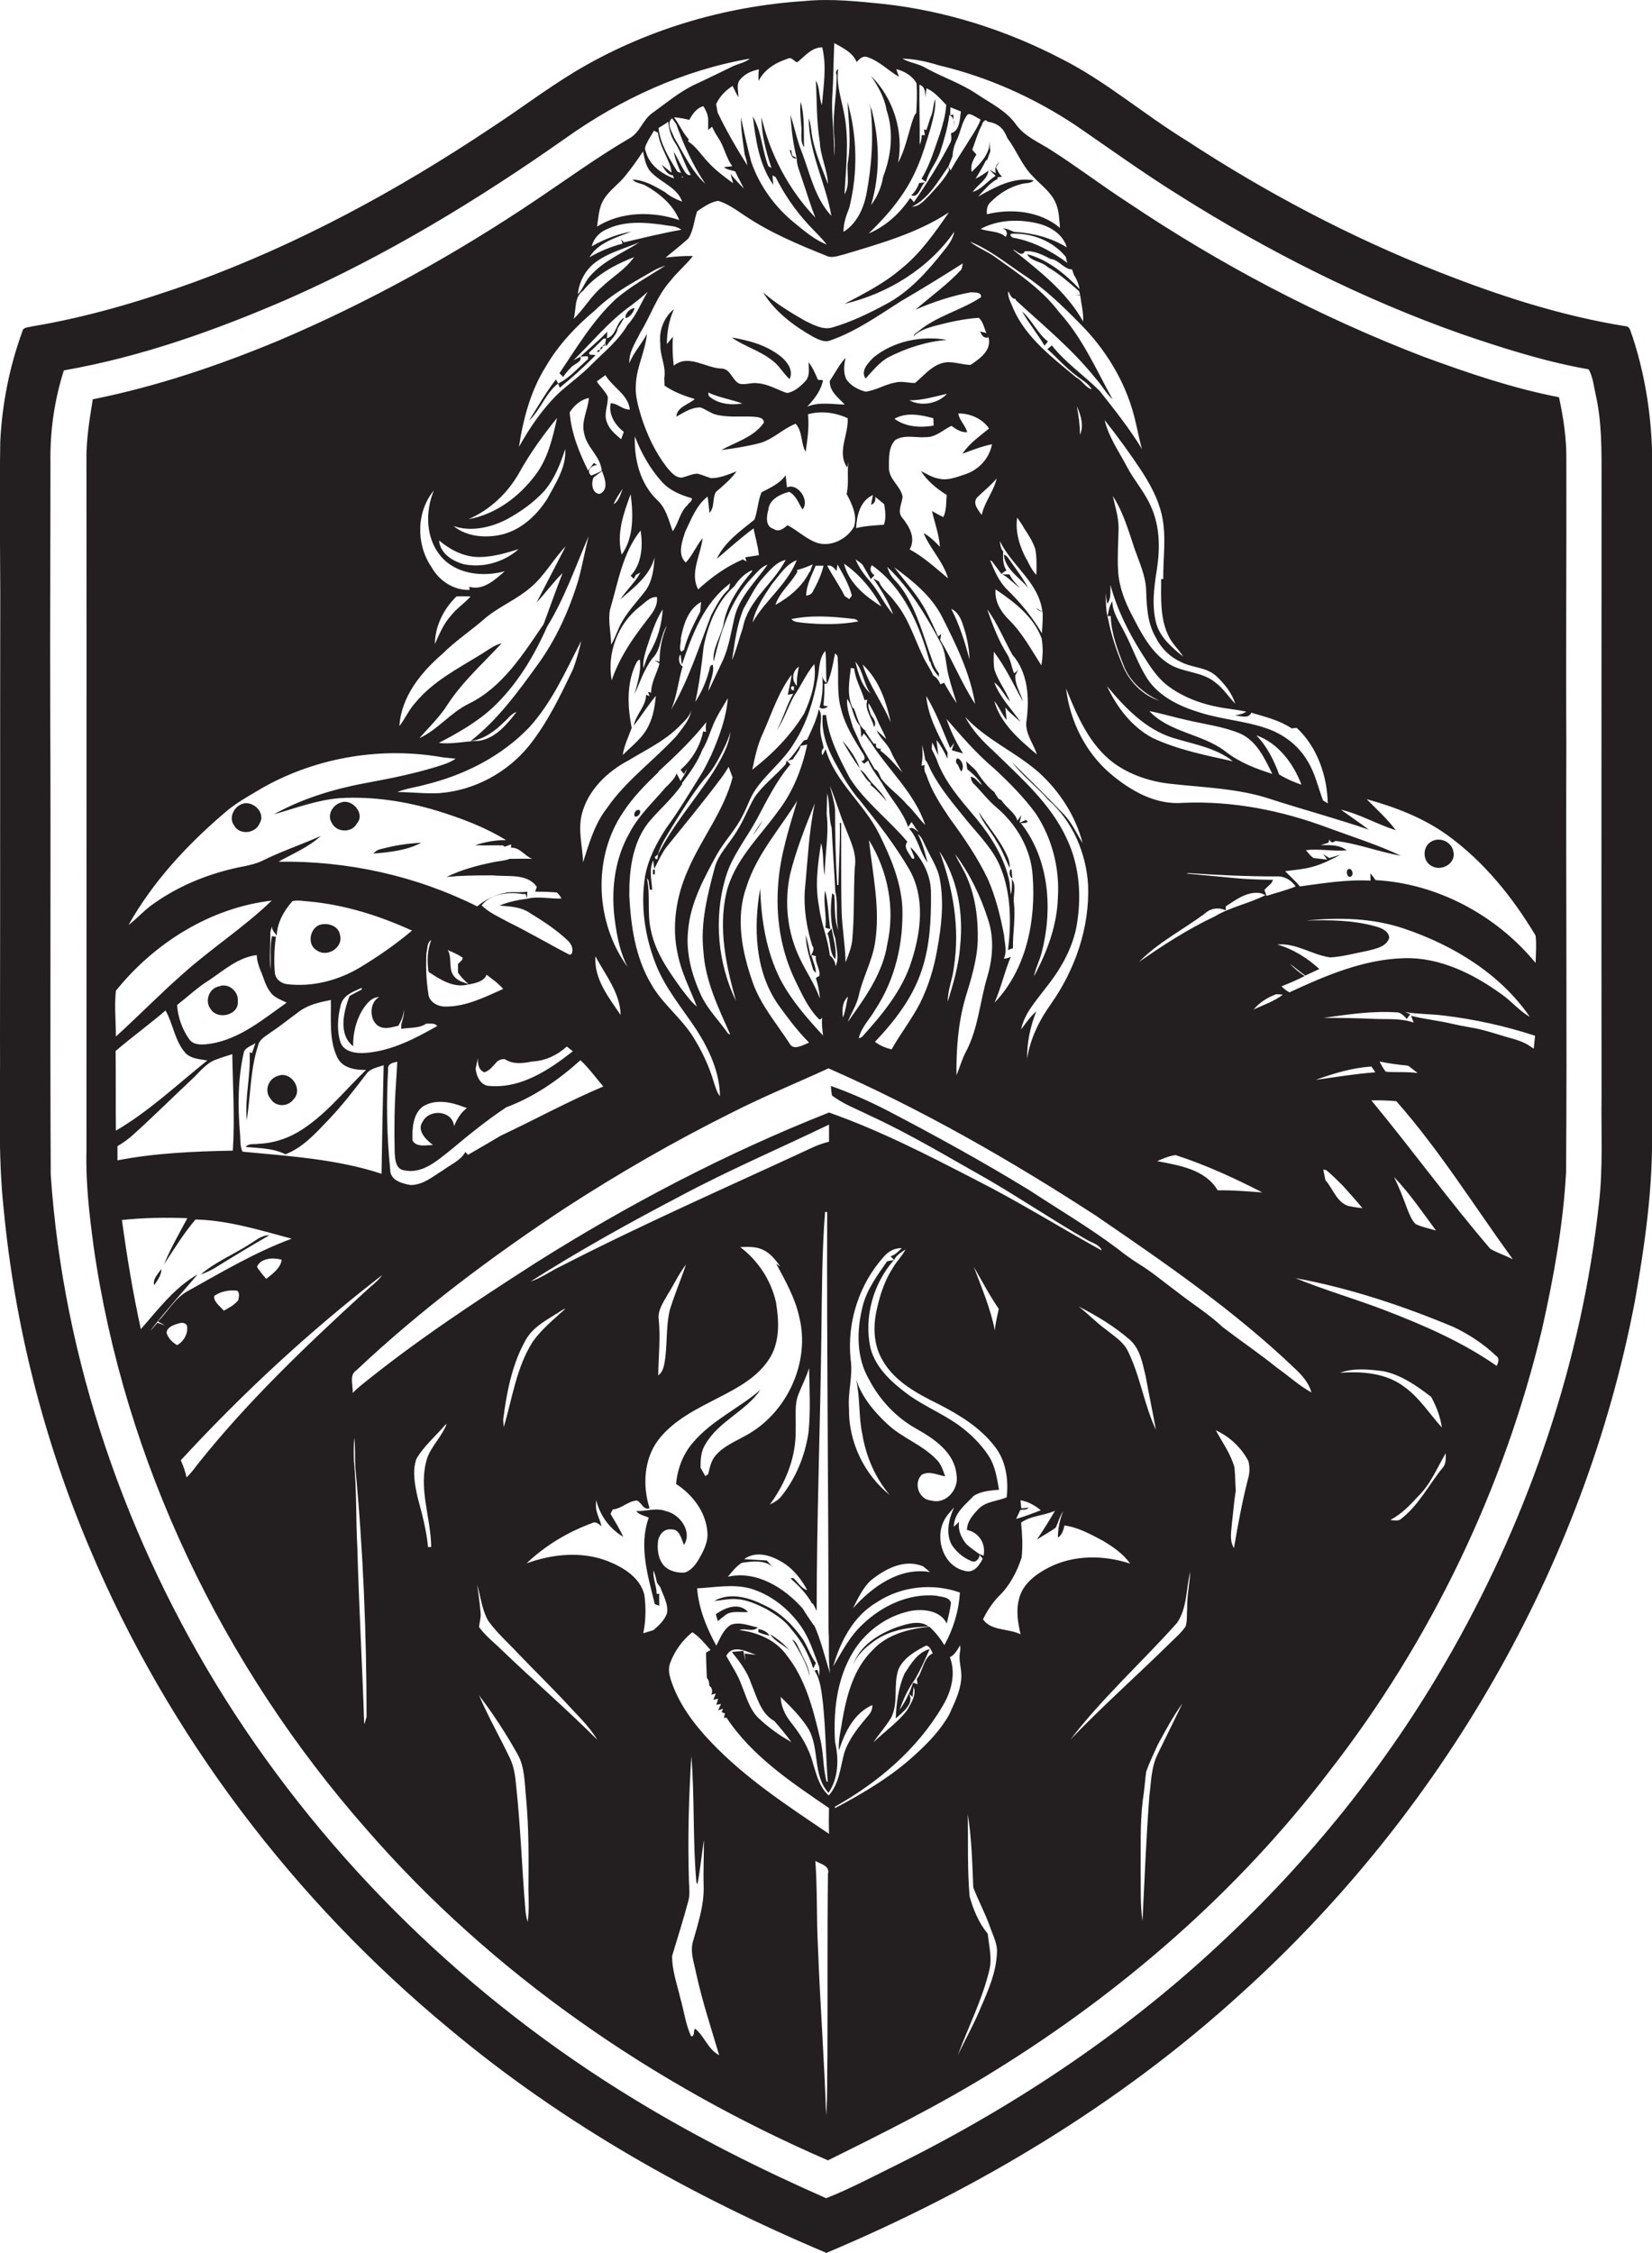 <?xml version="1.0" encoding="utf-8"?>
<!-- Generator: Adobe Illustrator 19.2.0, SVG Export Plug-In . SVG Version: 6.00 Build 0)  -->
<svg version="1.1" id="Layer_1" xmlns="http://www.w3.org/2000/svg" xmlns:xlink="http://www.w3.org/1999/xlink" x="0px" y="0px"
	 viewBox="0 0 628.7 857.1" enable-background="new 0 0 628.7 857.1" xml:space="preserve">
<g>
	<path fill="#231F20" d="M362.9,45.7c0,0.7,0.1,1.4,0.1,2.1C363.1,47,363.1,46.3,362.9,45.7z"/>
	<path fill="#231F20" d="M380.9,87.1c-0.2,0.1-0.4,0.1-0.6,0.3C380.5,87.3,380.7,87.2,380.9,87.1z"/>
	<path fill="#231F20" d="M312.9,257.1c0-0.4-0.1-0.9-0.2-1.3C312.7,256.3,312.8,256.7,312.9,257.1z"/>
	<path fill="#231F20" d="M628.7,170.9c-0.5-14.6-2.9-29.2-7.5-43.1c-0.6-1.2-0.6-2.9-1.9-3.6c-24.8-3.9-48.8-11.7-72.1-20.9
		c-33.5-13.2-65.5-30.1-95.6-49.8c-16.2-9.9-30.7-22.6-47.8-31.2c-21-10.9-44-18.2-67.6-20.8c-10-1-20.1-2.1-30.1-1.1
		c-30.7,2-61.1,11.1-87.5,27c-10.9,6.6-21,14.3-31.6,21.2c-35.5,23.7-73.2,44.2-113.3,58.8c-20.1,7.2-40.6,13.3-61.7,16.8
		c-1.3,0.4-3.2,0.2-3.5,1.9c-4.9,13.4-7.7,27.6-8.4,41.8c-0.3,19-0.1,38,0,57c-0.1,57,0,114-0.1,171c0.2,21.3-0.9,42.7,1.4,64
		c4.2,44.3,15.3,88,32.7,129C64,659.9,111.9,723,171.3,772c42.8,35.8,91.9,63.4,143.2,85c57.3-24.1,111.5-56.5,157.6-98.5
		c76.4-68.8,130.8-162.4,150.1-263.6c3.8-21.5,6.9-43.2,6.5-65.1C628.8,343.6,628.7,257.3,628.7,170.9z M316.8,35.8
		c0.4-6.5,0.4-12.9,0.7-19.4c3.2,1.8,7,3.5,8.5,7.2c1.2-1.3,2.5-2.6,4.3-1.8c4.4,1.5,7.8,5.1,11.8,7.4l-1-2.9
		c3.1,0.8,6.1,2.5,7.7,5.4c0.3,3.7,0.1,7.5-0.1,11.3c-1,1-1.2,2.5-1.7,3.7c-1.5,5.1-2.7,10.5-5.2,15.2c2.2-11.8-1.8-24.6-10.3-33
		c2.7,4,5.1,8.2,5.9,13c2.8,8.2,1.8,17.4-1.3,25.3c-0.6,3.8-2.2,7.7-4.6,10.8c3.4-11.3,3.3-23.7,0.5-35.2c-0.2-1.3-0.8-2.5-1.5-3.7
		c0.3,0.6,0.5,1.1,0.8,1.7c1.2,11,0.5,22.3-1.6,33.2c-1.1,5.5-3.8,11.2-8.7,14.2c0-3.2,1-6.2,2.2-9.1c3.3-13.2,3.1-27.3-0.7-40.4
		c0.5,7.4,1.4,14.8,0.3,22.2c-0.9,4.3,1,9.1-1.4,13c0.5-10,1.8-20,0-29.9c-1-5.9-3.3-11.7-2.4-17.8c-0.6,0.5-1.2,1.3-0.6,2.3
		c0.1,7.5-1.6,14.9-1,22.4c0.3,2.8,0.4,5.7,0,8.5C317.7,51.5,316.2,43.7,316.8,35.8z M355.9,37.6c-0.8,2.3-0.7,4.9-1.8,7.1
		c-0.5,1.5-1,3.1-1.5,4.7l-1-0.1c0.1,0.5,0.3,1.6,0.4,2.1h-1.2c-0.1,1.2-0.2,2.5-0.8,3.6c0.1-7.6-0.2-15.2-0.1-22.8
		c2.2,0.8,2.2,2.8,2.2,4.8c0.2-1.1,0.3-2.3,0.5-3.4c3.1,1.3,5.2,4,7.5,6.3c-0.2,3.8-1.3,7.4-2.4,11c-2.1,5.8-3.8,11.9-7,17.1
		c0.5,0.4,1.1,0.8,1.7,1.2c1-4.1,4.1-7.4,5.4-11.4c1.5-4.6,2.9-9.3,3.5-14.1c0.8,0.4,1.4,1.1,1.6,2c0-0.7-0.1-1.4-0.1-2.1l-1.2,0.2
		l0.1-3c1,0.4,3,1.2,4,1.6c-0.5,2.8-0.3,7.3-3.8,8.3c0.1,1.2,0.4,2.5-0.3,3.7c-4.1,7.8-8.8,15.3-13.8,22.5c-0.3-0.4-1-1.2-1.4-1.6
		c-3.9,5.8-9.3,10.8-15.8,13.5c7.5-7.2,14.3-15.3,18.4-25c2.1-4.8,3.6-9.9,5.1-14.9C355.1,45.1,356.2,41.4,355.9,37.6z M398.7,101.6
		c4.4,2.5,8.2,5.9,12,9.2l0.4,1.4l-1.9,0.1c0.5,0,1.4,0.1,1.9,0.1c0.4,3.3,1.3,6.5,1.1,9.9C405.9,111,395.5,103,385.5,95
		c1.4,0.2,2.7,2.4,4.1,1.2l0.4-0.6c3.3-0.4,6.8,1.3,9.8,2.9c3.2,0.3,5,3.9,8.2,4c0.2,0.5,0.5,1.6,0.7,2.1c1.1,1.6,1.8,3.5,2.2,5.4
		c-5.5-5.8-12.2-11.3-20-13.3C392.3,99.5,396.5,99.4,398.7,101.6z M442.7,220.3l-0.8,0c0,7.4-0.5,15.2,3,22c1.4,2.8,3.8,4.9,5.4,7.5
		c-4.2-3.4-8.6-7.1-10.2-12.4c-1.9-6.9-0.9-14.1,0.2-21c1.2-7.8,1.1-16-2.1-23.3c-2.3-5.6-6.5-10.2-9.3-15.5c-3-5.8-7-11.3-8.5-17.8
		c4.8,6.1,9.5,12.5,13.8,19c3.4,5.2,6.5,10.8,7.9,16.9C444,203.8,442.6,212.1,442.7,220.3z M476.2,271.1c5.3,1.6,10.8,2.9,15.4,6
		c0.5-0.1,1.4-0.2,1.9-0.2c7.8,7.2,11.6,18.3,11.8,28.7c-0.4-0.3-1.3-0.8-1.8-1.1c-1.9-5-3-10.4-5.9-15c-3.4-5.9-9.1-10.2-15.5-12.4
		c-8.3-2.9-17.2-3.4-25.6-6.1c-7.6-2.3-15.3-6-19.8-12.7c-3.6-5.6-5.7-12-8.8-17.9c-1.9-3.8-4.5-7.3-4.6-11.7
		c-1.1,1.7-1.4,3.7-1.8,5.7l1.2-0.1c0.2,6.6,2.6,12.9,5,19c2.4,6.2,7.8,10.6,13.6,13.3c-6.6-2.1-11.9-7.7-14.3-14.1
		c-2.3-5.5-4.2-11.3-5.3-17.2c-1-3.1-0.7-6.5-1-9.7c0.2,1,0.5,3.1,0.7,4.1c1.6-2.1,1.1-4.7,1.2-7.2c2.5,9.3,6.8,17.9,11.9,26
		c2.7,4.2,5.3,8.6,9.2,11.8c7,5.6,15.8,8.3,24.6,9.4c2,0.3,4,0.6,6,1c-1.3,0.9-2.8,1.2-4.4,1.4C472.3,272.4,475.2,273.5,476.2,271.1
		z M510.3,308c7.3,1.7,13.8,5.6,20.9,7.8c-3.3-4.3-7.3-8-11.1-11.8c10.8,3,21.4,7,30.6,13.6c13.9,10,24.9,23.6,33.7,38.3
		c0.4,3.4,0.1,6.9,0,10.4c-14.9-18.1-37.3-30.2-60.9-31.5c-0.6-0.9-1.3-1.8-2-2.6c0,0.7,0.1,2.1,0.1,2.8c-9-0.5-18,1-26.9,2.2
		c-1.7-2.1-3.8-3.9-5.6-5.8c3.5-0.5,7.1-0.7,10.5-1.7c3.7-1,7.2-2.8,10.6-4.6c-1.4,0.4-2.9,0.9-4.3,1.3c-0.8-0.5-1.6-1-2.4-1.5
		c0.4,0.5,1.2,1.5,1.6,2.1c-1.8-0.2-3.5-0.4-5.2-0.6c-1.2-0.8-2-1.9-2.9-3c5.1-0.6,10.3,0.5,15.5,0.1c-2.8-2.3-6.6-2-9.9-2
		c0.9-0.3,1.9-0.6,2.9-0.9l0.5-1.3c0.2,1.3,1.3,1.4,2.2,0.6c8.4,0.9,16.5,4.2,24.9,5.6c-8.9-4.2-18.5-7.2-27.7-10.6
		c-17.6-6.6-36.3-10.3-55.1-9.5c-10.4,0.9-19.9-4.5-27.6-11c-9.6-8.1-15.5-20.1-17-32.5c4.2,10.4,8.9,21.5,18.2,28.4
		c6.4,4.6,14.1,7.1,21.9,7.9c12.5,1.4,25.2,1.7,37.2,5.6c12.6,4.1,25.4,7.5,37.9,11.8C517.5,313,513.9,310.6,510.3,308z
		 M539.6,569.3c4.8-4.6,7.3-10.9,10.6-16.5c0,2,0.2,4.2-1.3,5.7c-5.2,6.4-9,14.1-15.7,19.3c-1.1,1-2.8,0.5-4.1,0.4
		C533.3,576,536.5,572.7,539.6,569.3z M510,522.2c5.2-1.9,11-1.3,16.4-0.6c6.9,1.4,12.8,5.6,18.3,9.8l0.2,0.4
		c1.8,3.5,3.3,7.2,3.8,11.2c-4.7-5.2-8.5-11.3-14.2-15.4C527.6,522.3,518.4,521.6,510,522.2z M527,498.4c-11.2-4.3-22.8-7.6-34-12.2
		c20.7,3.8,40.8,10.5,60.2,18.6c5.9,2.8,11.5,6.5,16.2,11c1.5,0.9,0.7,2.6,0.2,3.8C556.6,510.5,541.8,504.1,527,498.4z M469.8,558.2
		c-1.4-5.1-4.6-9.5-7.1-14.1c5.3,2.4,9.7,6.6,12.4,11.7c0.6,2.3,0.5,4.7-0.2,7c-2.2,8.6-3.8,17.3-5.3,26.1
		c-1.9-3.1-0.9-6.8-0.7-10.1c0.5-3.9,0.7-7.8,1.4-11.6C470.1,564.2,470.1,561.2,469.8,558.2z M465.4,504.9
		c-5.4-5.1-11.8-9-17.6-13.6c-4.8-3.5-9.3-7.4-14.4-10.5c-2.8-1.8-5.5-3.7-8.1-5.8c-10.8-8.1-22.5-15-33.8-22.4
		C374,441.9,356,432,337.8,422.5c-7-3.6-14.2-6.8-21.6-9.4c0.1,1.2,0.2,2.4,0.4,3.6c4.3,3.3,9.5,5.2,14.3,7.6
		c15.5,7.1,30,15.9,44.8,24.2c12.7,7.4,24.9,15.6,37.7,23c1.8,1.1,4.3,1.7,5.6,3.5c0.1,0.3,0.2,0.5,0.3,0.7
		c-16.1-8.9-31.6-18.6-48-26.9c-18.2-9.4-36.5-18.8-55.8-25.6c-39,15.4-76.3,34.9-111.8,57.3c-22.9,14.7-45.7,29.7-66.8,46.9
		c-0.7,0.6-1.4,1.2-2,1.8l-0.7,0.7c0.3-2.9-1.5-6.7,1.4-8.6c24.4-23,51.4-43.2,79.4-61.7c20.5-13.3,41.7-25.5,63.6-36.4
		c12-6.1,24.5-11.2,36.7-16.8c35.5,15.6,69.2,34.9,101.7,56c26.3,18,52.7,36.1,75.8,58.2c2.7,2.5,5.3,5.4,6.3,9.1
		c-4.7-2.6-8.7-6.3-13.1-9.4C479.3,514.9,472.2,510.1,465.4,504.9z M451.2,618.7c-1.6,2.4-3.8,4.2-5.8,6.2
		c-12.6,12.4-25.8,24.1-38,36.8c12.2-15.9,27.2-29.4,40.5-44.3c4-5.7,3.4-13.1,5.1-19.5c-0.3,4.7-1.3,9.3-1.2,14
		C451.6,614.1,451.9,616.5,451.2,618.7z M434.1,711.9c0.1-9-0.3-18,0.8-27c0.6-3.6,0.8-7.3,1.3-10.9c1.2-3.5,2.9-6.9,4.4-10.3
		c2.9-5.3,5.8-10.8,9.4-15.7c-3.1,6.4-6.3,12.8-9.4,19.2c-2.5,5-2.5,10.7-3.2,16.1c-1.2,15.8-1.8,31.6-2.6,47.4
		C433.9,724.5,434.2,718.2,434.1,711.9z M388.4,621.7c-4.5-2.3-11.2-1.2-14.3-5.7c1.5-3.1,3.4-6,5.8-8.6c4.3-4,7.1-9.4,8.9-14.9
		c0.5-4.4,0.2-8.9-0.2-13.3c3.8-2.7,8.7-2.6,12.9-4.5c-2.2,3.8-4.5,7.4-6.9,11c2.3-1.6,4.9-2.9,7.2-4.6c1-2.1,1.5-4.3,2.8-6.2
		c-1.3,3.2-2,6.6-2,10c1.6-1,2.1-2.8,2.5-4.6c5.3,0.7,10.1,3.4,14.8,5.9c3.8,2.3,7.6,4.9,10.2,8.6c-10-3.3-21.5-3.4-31,1.5
		c-4.9,2.5-10,6.3-11.3,12C386.6,612.8,387.4,617.3,388.4,621.7z M315.5,697.6c-15.7-10.6-31.8-21.1-44.9-34.9
		c-6.6-6.9-12.5-14.8-15.4-24c-0.6-2-0.9-4-0.2-6c1.7-4.6,4.7-8.8,8.5-11.8c2.7,1.8,4.8,4.3,6.9,6.8c-0.4,0.2-1.3,0.7-1.7,1
		c0,3.2,0.2,6.3,0.3,9.5c0.7,0.9,1,1.9,0.9,3c1.1,0.8,1.4,2,0.8,3.5l1.7-0.5c-0.2,0.6-0.7,1.8-0.9,2.4l1.8-0.4
		c-0.2,0.6-0.5,1.8-0.7,2.3l1.8-0.3c-0.3,0.6-0.8,1.8-1.1,2.4l1.9-0.6l-0.6,1.3c0.3,0.1,1,0.4,1.3,0.5l-0.4,1.7l1-0.1
		c9.7,14.7,24.7,24.6,39,34.4C315.4,691.1,315.4,694.3,315.5,697.6z M314.9,781.9c-0.2,7.6,0.1,15.2-0.5,22.8
		c-0.7-21.3-2.3-42.5-3.1-63.8c-0.6-11-0.2-22-1-33c2,1.2,5.6,1.8,4.8,4.9C314.8,735.8,315,758.9,314.9,781.9z M262.2,715.9
		c-0.5-16-0.1-31.9,0.9-47.9c1.3,15.9,0.5,31.9,1.9,47.8c0.1,0.3,0.3,0.8,0.4,1.1c1.1-5.6,1.6-11.3,2.5-17c0,6-0.3,12-0.1,18
		c0.1,7-2.1,13.7-4,20.4c-1.3,4,0.3,8.2,1.1,12.2c2.3,10.6,5.7,20.9,8.8,31.3c-4.3-2.2-5.6-7.3-9.2-10.1c-0.7,0.7,0,3.1-1.5,2.9
		c-2.1-4.6-2.7-9.7-4.1-14.5c-1.2-5.3-3.2-10.6-3.1-16.1c2.1-7,4.3-13.9,6.2-21C262.6,720.6,262.3,718.2,262.2,715.9z M253.3,574.8
		c-3.7-1.4-7.5,0.2-11.2,0c1.2,1.5,3.2,1.8,4.8,2.5c-3.9,10.8-0.3,22.3,2.3,32.9c0.4,0.2,1.3,0.5,1.7,0.6c0-1.5-0.1-3,0-4.5l-1,0
		c0-3-1.5-5.8-1.2-8.9c0.6,1.5,1,3,1.3,4.6c0.3,0.5,0.9,1.3,1.3,1.8c1.1,3.2,3.2,6.5,2.5,10c-1,2.6-3,4.5-5.1,6.3
		c-1.3,0.4-2.6,0.8-3.9,1.2c1-4.8,1.1-9.8,0.4-14.7c-1.6-6.5-8-10.4-13.8-12.7c-9.9-3.9-21.1-2.8-31,0.8
		c7.1-6.8,15.7-11.9,24.9-15.3c1.4-0.8,2.5,0.3,3.6,1.2c-0.5-2.6-2.1-5-2.1-7.7c0-0.5,0-1.6,0.1-2.2c1.4,5.7,5.1,10.9,10.3,13.9
		c-1.4-3-3.1-5.8-4.8-8.6l0.1-0.5c0.2-0.3,0.5-1,0.7-1.3c3.4-0.3,5.8-3.2,9.2-3.4c1.8,0.7,2.5,3.9,4.8,2.9
		c-2.7-8.4-2.2-18.6,3.3-25.9c5.8-7.6,14.6-11.8,22.9-16.1c7.2-3.7,14.8-7.7,19.3-14.7c4.2-6.4,3.8-14.5,2.6-21.7
		c-1.9-8.3-6.8-15.8-13.6-20.9c2.9-0.1,6.1-0.3,8.8,1.1c2.8,1.3,4.7,3.9,6.5,6.3l-1.6-1.1c3.4,6.4,7.1,12.8,8.7,20
		c4.5,17.5-4.7,37.1-20.5,45.5c-3.9,2.2-8.2,3.9-11.2,7.4c-1.8,2-2.3,4.7-2.9,7.2c-0.3,0.2-0.8,0.5-1.1,0.7
		c-0.6-1.1-1.2-2.1-1.8-3.2c0-3,0.1-6.2,1.8-8.8c5-8.8,15.4-12.6,21-20.8c-8.3,7.1-18.7,11.7-25.8,20.2c-3.7,4.3-5.8,9.9-6.3,15.6
		c6.2,4,11.3,10.6,11.9,18.2c0.4,4-1.6,7.6-3.6,11c-1.2,1.9-2.8,3.8-5,4.5c-2.8,0.2-5.9-0.5-7.9-2.6c-2.3-2.6-2.7-6.4-2.2-9.8
		c0.5-2.3,2.5-4.4,5-4c3.2-0.2,3.8,3.7,4.8,5.9C263.6,582.6,258.7,575.9,253.3,574.8z M200.8,731.1c-0.5-1.7-0.8-3.4-0.9-5.2
		c-1.3-15.6-1.8-31.3-3.5-46.9c-0.3-3.4-0.8-6.9-2.3-10.1c-3.8-8-8.3-15.8-11.8-24c5.4,7.1,10.3,14.6,14.6,22.3
		c2.9,5,2.7,11,3.3,16.6c1.1,11.7,1,23.4,0.9,35.1C201.2,723,201.4,727,200.8,731.1z M191.3,628c-3-3-6.5-5.6-9-9.1
		c0.2-1.8,0.8-3.6,0.6-5.4c-0.3-3.6-0.8-7.2-1.3-10.7c1.3,4.6,1.8,9.4,4.1,13.6c3.3,4.7,7.6,8.4,11.5,12.6
		c5.9,6.2,12,12.1,17.8,18.3c4.2,4.7,9,9,12.3,14.5C215.7,650.2,203.2,639.4,191.3,628z M283.7,631.8c-0.3-1.3-0.5-2.5-0.8-3.8
		c-1.1,0.1-3.3,0.3-4.4,0.4c3,3.7,5.9,7.5,7.4,12.1c2.1,4.9,3.5,10.9,8.3,13.9l0.5,0.3c2.3,2.6,4.4,5.2,6.5,8
		c-4.5-2.5-8.8-5.6-12.5-9.1c-3.5-3.4-4.7-8.3-6.5-12.6c-1.4-4-3.8-7.4-5.8-11.1c2.4-4.6,7.8-1.6,11.3-0.4c-1.1-0.1-3.2-0.4-4.3-0.5
		C283.5,629.6,283.6,631.1,283.7,631.8z M281.4,620.1c2.3-0.9,4.9,0.9,7-1c-3.3-0.7-6.7-2.2-10.1-1.1c-3,1.7-4.2,5.2-5.7,8
		c-3.7-6.7-6.7-14.1-7.3-21.8c6.7-0.3,13.4-1.7,20,0c8.1,2.3,15,7.9,19.7,14.7c3,4.4,4.6,9.5,6.5,14.5c0.7,1.3,0.2,2.8,0.3,4.3
		c-0.2-0.6-0.5-1.9-0.7-2.5c-0.3,0.1-0.8,0.2-1.1,0.3c2.4,3.7,2.6,8.2,3.2,12.4c1,9.9,1.1,19.9,1.8,29.8l-0.4,0.1
		c-1.5-5.5-1.1-11.4-2.6-16.9c-2.6-10.9-5.5-22.3-12.6-31.2C295.3,623.9,288.3,620.9,281.4,620.1z M309.8,618.1l-0.1,0.2
		c-1.4-2.1-2.9-4.2-4.2-6.4c-7-7.9-17.6-14.6-28.5-12.1c1.6-1.9,3.2-4,5.3-5.3c4-0.6,8.7-1.2,12,1.7c-0.9-0.8-1.7-1.7-2.5-2.6
		c-2.9-0.2-5.8-0.3-8.6-0.5c4.9-3.6,11.3-1.1,15.8,2c3.5,2.5,6.2,6,8.2,9.8c-2.4-0.7-3.5-3.1-5.3-4.6l-1.1,0.1
		c3.2,2.8,6.3,6,8.3,9.7l0.2-0.2l0.6,1.1c0.3,0.6,0.6,1.2,0.9,1.8c0-35.4,1.4-70.7,1.8-106.1c0.2-15.2,0.2-30.5,1.4-45.7
		c0.2,0,0.6,0.1,0.8,0.1c-0.2,52.9,0.5,105.8,0.5,158.6c0.4,5.6-0.2,11.2,0.6,16.8C313.9,630.5,312.5,624,309.8,618.1z M302.8,543.6
		c0.2-4.4-0.6-9.1,1.1-13.3c1.3-3.3,3-6.5,4-9.9c0.2,8.1,0.6,16.3-0.2,24.5c-1.3,8.7-4.7,17.2-10.2,24.1c-1.1,1.5-2.8,2.5-4.5,3.3
		C299.1,564,303.1,554,302.8,543.6z M315.5,434.3c-1.9,0.5-3.8,1.1-5.6,1.9c-32.3,15-65,29.3-96.7,45.6c-3.8,1.8-7.3,4.4-11.3,5.7
		c18.4-11.7,37.5-22.3,56.8-32.4c18.5-9.9,37.9-18.2,56.8-27.3C315.5,430.1,315.5,432.2,315.5,434.3z M250.7,502
		c-0.5-3.5,1.7-6.5,3.3-9.4c2.4-3.8,4.3-8,7.1-11.6c-2,5.8-4.4,11.5-6.2,17.3c-1.6,6.8-0.8,13.8-2.1,20.6c-0.3,1.6-0.9,3.3-2.3,4.3
		C250.6,516.1,251.4,509,250.7,502z M214.2,498.2l1-0.4c-4.3,4-9,7.7-12.4,12.5c-6.3,9.8-7.8,21.6-11.1,32.6c0-0.7-0.2-2.1-0.2-2.9
		c1.3-10.2,3.3-20.7,8.3-29.8C202.8,504.4,209,501.7,214.2,498.2z M315.4,683c-3.5-3.1-4.7-7.9-6-12.2c-1.5-5.8-4.7-11-8.4-15.6
		c-2.2-2.8-3.8-6.1-3.9-9.7c3.8,3.7,7.6,7.5,10.4,11.9c4.6,7.6,1.6,17.8,7.8,24.6c3.8-5.5,4-12.9,2.5-19.3
		c-0.8-12.7,0.9-26.3,8.6-36.9c5-6.7,12.5-11.6,20.7-13.1c4.8-0.7,10.9,0.1,13.2,4.9c0.6-2.6,1.3-5.2,1.6-7.8
		c-0.5-2.4-3.7-2.3-5.6-2.8c-10.4-1-20.6,3.8-28,10.9c-4.9,4.5-7.9,10.4-11.2,16c2.7-9.5,7.7-19.2,16.6-24.4
		c9.2-6.1,21.2-7.4,31.6-3.7c-0.4,7-2.5,13.9-5.9,20c-1.6-2.6-3.5-5-5.7-7c-7.8,0.8-16.1,2.9-21.6,8.9c-7.3,7.1-9.9,17.3-11.6,27
		c-0.5,3.7-1.6,7.4-1.2,11.2c2.1-6.9,5.8-14.3,12.7-17.3c0,1.4-0.4,2.7-1.4,3.8c-3.7,4.4-7.5,8.9-9.3,14.4
		C319.8,672.3,319.4,678.5,315.4,683z M323.7,516.9c-1.4-14,3.3-28.5,12.7-38.9c1.7-2,4.1-3.3,6.8-3.2c-1.3,1.2-2.5,2.6-4.3,3.1
		c0.5,0.5,0.9,0.9,1.4,1.4c0.8-1.8,2.6-2.9,4.3-4c-1.3,2.6-3.4,4.5-4.8,7c-3,4.6-4.8,9.9-6,15.3c-1.6,6.6-1.5,13.9,2.1,19.9
		c4.6,8.1,13.3,12.7,21.4,16.7c7.8,4,15.5,8.7,21,15.7c4.5,5.4,5.6,12.9,4.8,19.7c-3.6,1.5-7.9,1.5-10.7,4.4c-2.1,2.2-4.4,4.8-4.4,8
		c4.5,0.9,7.3,5.2,6.3,9.8c-0.4-0.2-1.2-0.5-1.7-0.7c-1.6-1.2-3.3-2.3-4.8-3.7c-2-2.4-3.3-5.3-2.8-8.5c-0.5,0.5-1.5,1.4-2,1.9
		c0-5.2,4.4-8.4,7.6-11.8c2.9-1.8,6.3-2,9.6-2.3c-0.8-4.4-1.4-8.9-3.9-12.8c-3.1-4.8-7.3-8.8-11.9-12.1c-5.8-4-12.3-6.8-18.1-10.8
		c-6.3-4.6-12.9-10.2-15-18.1c-2.6-11.8,1-24.6,8.9-33.6c-0.6,0.1-1.9,0.4-2.6,0.5c-3.7,5.3-7.7,10.7-9.3,17.1
		c-2.3,9.1-2.5,19.4,2.4,27.8c4.1,7.9,10.4,14.6,18.2,18.9c6.7,3.8,14.3,8.9,15.1,17.3c1.1,5.5-3.9,11.5-9.6,9.9
		c-4.7-0.3-6.9-6.6-3.6-9.8c2.8-1.6,6,0.1,8.9,0.6c-0.8-2.3-1.6-4.8-3.4-6.5c-5.4-5.6-13-8.1-18.6-13.4c-5.1-4.7-9.7-10.3-11.9-16.9
		c1.6,6.8,0.9,14,2.4,20.9c1.4,8.4,4.9,16.5,10.4,23c-9.8-7.9-15.7-20.3-15.5-32.9C322.6,529.5,324.7,523.3,323.7,516.9z
		 M370.6,481.9c3.1,5.4,6,10.9,9.5,16l-0.3,1.4c-0.5,2.2-1,4.5-1.2,6.8C377,497.8,373.6,489.9,370.6,481.9z M362,587.3
		c1.7,2.8,4.4,5.2,7.4,6.4c1.7,1,3.2-0.4,3.4-2.2c0.3,0.4,0.9,1.1,1.2,1.4c-1.2,2.5-3.4,5.6-6.6,4.7c-8.2-1.6-11.7-12-8.2-19
		c0.9-2,2.5-3.5,3.9-5.2C361.1,577.8,359.9,582.9,362,587.3z M353.9,598c-11.7-1.9-21.9,5.6-29.3,13.8c1.9-3.7,3.7-7.7,6.8-10.6
		c5.5-4.4,12.7-8.3,19.8-5.4C352.2,596.5,353,597.2,353.9,598z M349.2,640.7c-0.4-0.2-1.3-0.5-1.7-0.6c-0.5,1.4-1,2.8-1.6,4.2
		l1.4,1.2c0.1-0.9,0.3-2.8,0.4-3.8c1.2,3-1,6.2-2.5,8.9c-3.6,4.7-8.6,8.1-12.8,12.2c2.1-3.2,4.8-6.1,6.8-9.5
		c2.8-5.7,0.7-12.3,2.7-18.2c1.9-4.4,6.4-7,10.5-9.1c1.5,0.1,1.9,1.8,2.6,2.9c-3.7,1.8-3.7,6.8-6.1,9.8
		C349,639.3,349.1,640.2,349.2,640.7z M358.6,649.2c3.4-5.5,5.3-12.5,2.9-18.8c1.9-0.9,2.8-2.8,3.9-4.5c0.1,0.7,0.1,1.5,0,2.2
		c-0.8,3.6,0.8,7.1,0.4,10.7c-0.4,4.8-2.6,9-4.5,13.3c-3.2,5.8-7.8,10.6-12.6,15c-9.1,8.5-19.9,14.9-30.9,20.7l-0.1-0.5
		C334.1,678.1,349,665.5,358.6,649.2z M376.4,749.9c1.3-4.7,0-9.5-0.5-14.3c-3.4-4.1-5.5-9.2-6.9-14.2c-0.9-10.4-0.5-20.9-0.7-31.3
		c1.5,9.2,1.7,18.5,2.1,27.9c1.9,5,4.5,9.7,6.3,14.8c1.1,3.3,3,6.6,2.7,10.2c-0.3,7.1-3.1,13.7-5.9,20.1c-2.6,6.4-6,12.5-9,18.7
		C368.5,771.1,373.7,760.9,376.4,749.9z M388.7,573.8c-0.1-0.8-0.3-2.3-0.3-3.1c2.9,0.5,5.5,2,7.7,3.8c-3.1,1.2-6.2,2.4-9.4,3.3
		c0.4-0.8,1.2-2.5,1.6-3.4c1-0.2,2.4,0.1,3.2-0.9C390.8,573.6,389.4,573.7,388.7,573.8z M410.5,497c6.9,3.5,13.5,7.5,19.3,12.5
		c4.1,3.5,5,9.1,6.2,14c1.2,6.8,2.7,13.6,3.9,20.4c-4.6-9.8-6-20.9-11-30.6c-1.9-3.3-5.3-5.3-8.2-7.7C417.1,503,414,499.7,410.5,497
		z M164.1,588.5c-0.3,0-0.9,0-1.2,0c-0.6-6.5-2.3-12.7-4-19c-1-4.7-2.1-9.9-0.4-14.6c2.8-4.8,7.2-8.5,10.8-12.7l0.7-0.6
		c-1.7,4.7-5.7,8.3-7.4,13C159,565.9,164,577.2,164.1,588.5z M139.5,653.1c-0.2,0.7-0.6,2.1-0.9,2.8c-0.7-22.3-2-44.7-2.6-67
		c-0.6-11-0.2-22-1.3-33c-0.1-3-0.1-6,0.1-9c0.5,3.7,0.2,7.4,0.4,11C138.2,589.5,139.5,621.3,139.5,653.1z M62.8,504.2
		c-1-0.3-1.9-0.7-2.9-1c-0.9,1-1.7,2.1-2.7,3c5.7-7.4,11.9-14.3,18-21.4c-8.8,5-15,13.3-21.6,20.8c-3-13.7-5.3-27.6-7.2-41.5
		c8.3-0.9,16.6-1,24.9-0.7c-3.1,5.8-6.4,11.5-8.9,17.6c3.8-5.8,7.5-11.8,12-17.1c12.5,0.3,24.6,4.1,36.6,7.3
		c-13.8,5.1-26.6,12.7-39.5,19.9c-4.9,2.6-7.6,7.8-11.4,11.6L62.8,504.2z M167.6,211.4c5.8,7.1,16.2,8.2,24.5,5.9
		c-3.7,3.2-8.2,7.5-13.5,5.9l0.1,1.2c-6.1,0.2-11.6-3.5-14.5-8.7c-5.9-8.6-5.8-21,0.9-29.1C161.8,194.6,162,204.6,167.6,211.4z
		 M225.2,93.7c0.7-2.9,2.8-5.2,5.5-6.4c6.7-3.3,14.4-2.8,21.5-1.8c2.4,0.5,5.1,0.3,7.1,1.9c-7.4,1.3-14.6,3.1-21.9,4.8
		c-0.3-0.3-0.7-0.9-1-1.2c0.1,0.4,0.4,1.3,0.5,1.7c-4.4,1.1-8.7,2.9-12.6,5.2c3.4-5.7,10.2-7.5,16-9.8C235.1,89,229.9,91,225.2,93.7
		z M271,48.2c0.7,1.6,1.6,3.1,2.5,4.5c2.2,3.3,2.8,7.4,5.2,10.5c-1,0.2-2.1,0.2-3.2,0.4c1.2,1,2.8,1.1,4.3,1.6
		c1,2.2,2.2,4.3,3.3,6.5c-1.8-1.7-3.4-3.6-5.1-5.5c0.3,0.9,0.8,2.6,1,3.5c-3.4-2.5-6.8-5-9.6-8.1c-2.5-2.6-4.4-5.8-7.5-7.8l0.2-0.8
		c-2.3-2.6-3.6-5.7-5.6-8.4c1.9,0.2,3.9,0.5,5.8,1c1.3-2.2,2.7-4.5,5.4-5.2c0.9,1.5,1.7,3.1,1.8,4.8l0,0.7c0,1.2,0,2.4,0,3.5
		C270.1,49,270.5,48.6,271,48.2z M257.4,47.3c2.8,7.9,6.3,15.6,11,22.6c-5.2-4.8-8.2-11.5-11.8-17.5c-0.8-2.2-3.2-5.5-0.8-7.4
		C256.2,45.6,257,46.7,257.4,47.3z M256.9,54.3c2.5,3.8,3.6,8.4,6,12.2c-1.3,0.5-2-0.8-2.6-1.7c-1.4-2.3-2.5-4.8-3.9-7.1
		c0.5,2.8,1.6,5.5,2.8,8.1l-1.4-0.5c-3.2-5.2-6.5-10.5-7.2-16.6c1.3-0.8,2.5-1.5,3.7-2.4C254.6,49.1,255.3,52,256.9,54.3z M260,67.2
		c-0.1,0.1-0.4,0.3-0.5,0.4l0-0.5L260,67.2z M255.2,63.5l0.4,2.2c-1-0.8-2.9-2.3-3.8-3.1c1.1,1.7,2,3.9,4.3,4.1l0.4,1.2
		c-4.7-1.8-9.4-5.1-10.7-10.2c-0.9-1.6,0.4-3.1,1-4.5c0.7-1.2,1.4-2.3,2.1-3.5l1.5,0.8C251,55.2,253.7,59.1,255.2,63.5z M248.3,66
		c3.7,3.6,9.5,5.5,11.3,10.7c-2.4-0.9-4.6-2-6.5-3.6c-3.9-2.3-7.8-4.6-12.4-4.8c1.2,1.4,3.2,1.4,4.8,2.2c5.4,3,10.6,7.3,13,13.2
		c-10.2-3.4-22-3.3-31.3,2.5c0.6-3.4,0.6-7.1,2.5-10.2c2.2-3.7,5.9-6,8.5-9.4c2.3-2.9,4.5-5.9,6.5-9C245.4,60.6,245.8,63.9,248.3,66
		z M226.2,100.1c5-3.9,11.3-5.5,17.1-7.9c-6.4,4.1-13.7,7-18.8,12.9c-1.9,2-2.6,4.9-4.6,6.8C220.4,107.3,222.6,103,226.2,100.1z
		 M221.9,110.6c5-6.1,12.1-9.9,19.4-12.8c-3.2,4.7-8.4,7.6-12.4,11.5c-4.1,3.5-6.7,8.3-10.6,12C219.4,117.8,218.4,113,221.9,110.6z
		 M226.5,118c6.6-6.5,14.8-10.7,22.7-15.3c1.3-0.7,2.7-1.2,4.1-1.7c-6.4,4.1-13.2,7.8-19,12.8c-8.7,8.1-14.8,18.4-21.4,28.2
		c0.5,0.5,1,0.9,1.4,1.4c0.9-1.3,1.9-2.5,3-3.6c1.1-1.4,4.3-2,3.6-4.1c-0.6,0.3-1.9,1-2.6,1.3c6.8-6.6,12.8-14,20.4-19.7
		c2.7-2,5.3-4,7.8-6.3c-2.6,4.2-4.2,8.9-7.6,12.5c-3.6,6.2-9.3,10.6-14.2,15.6c-3.7,3.7-7.9,6.7-11.8,10.2
		c-6.3,6-11.2,13.2-15.4,20.7c1.6-10.7,4.5-21.5,10.3-30.7C212.6,131.1,219.2,124.1,226.5,118z M259.1,242.8
		c1-5.2,2.8-11.1,7.7-13.8c-0.1,0.9-0.2,2.7-0.3,3.6c-2.4,4.7-4.9,9.5-6.2,14.6c-0.2,0.2-0.7,0.5-1,0.7
		C258.2,246.7,259.3,244.4,259.1,242.8z M271.6,251.7c2.7-11.2,6.3-23.3,14.6-32c1.8-1.8,3.4-4.1,5.9-4.9
		c-4.3,6.2-10.1,11.6-12.3,19c-1.5,5.9-2.2,12-4.8,17.6c-1.8,3.8-3.6,7.7-5.4,11.5c0.3-3.4,2.5-7,1.6-10.1c-0.2,0.1-0.7,0.4-0.9,0.6
		c-1.1,4.8-3,9.5-5.7,13.6c1.6-7,2.4-14.1,3.2-21.1c1.7-8.4,5.1-17.1,11.7-22.9c1.7-2.6,3.8-4.8,6.7-6.1l0,0.5
		c-5,5.8-9.7,12.6-10.9,20.3C274.2,242.4,271,246.9,271.6,251.7z M333.1,189c1.1,0.9,2.3,1.9,3.4,2.8c0.4,2.6,0.8,5.2-0.1,7.8
		c-3.5,0.3-7.1,0.4-10.6,1.3c0.3-4.9,1.5-10.3,6.4-12.6c-0.2,0.9-0.5,2.8-0.7,3.7C332.8,191.6,333.3,190.5,333.1,189z M328.6,215.4
		c0.9,1.6,1.9,3.3,2.8,4.9c0.5-0.5,0.9-1,1.4-1.5c-1.6-1.1-1.9-2.4-1-3.8c12.1,8.5,18.2,22.9,22,36.7l0.3,0c0.4,2.3,1.8,4,3.2,5.8
		l0-1.4c-2-2.5-2.7-5.6-3.8-8.5c-2.9-8.4-5.4-17.2-10.8-24.4c-1.4-1.9-3.4-3.4-4.3-5.6c-0.2-0.5-0.6-1.5-0.8-2
		c8.9,8.4,15.2,19.2,20.9,29.9c1.6,3.8,1.5,8,2.6,11.9c0.8,3.4,2,6.8,3,10.1c-1.8-2.5-3.3-5.1-4.8-7.8c-0.4,0.2-1.1,0.5-1.4,0.6
		c-0.6-1.4-1.4-2.6-2.7-3.3c-0.9-1.9-2-3.8-3.1-5.6c-3.8-7.4-6-15.8-11.4-22.3c-1.9-2.8-5-4.7-6.2-7.9c-0.5-0.3-1.6-0.9-2.2-1.2
		c3,4.3,5.8,8.8,7.6,13.7c-3.3-3.7-5.3-8.4-8.5-12.2c-2.3-2.6-4.5-5.5-5.8-8.7C326.8,213.7,328,214.2,328.6,215.4z M355.2,159.1
		c0,0.7,0.1,2.1,0.1,2.8c-5,0.9-10.8,0.5-14.9-2.6C344.9,156.7,350.5,157.8,355.2,159.1z M346.1,152.3c4.9,0,9.5-1.4,14.3-2.5
		C356.9,153.6,350.7,154.7,346.1,152.3z M340.7,167.4c3.5-2.2,7.8-0.8,11.6-1.1c3.8,0.1,6.6-2.8,9.8-4.3c1.8,1.3,3.7,2.6,6,2.4
		c-0.7-2.6-3-4.5-3.4-7.1c4.4-0.1,9.1,1.9,11.7,5.7c-3.6,3-7.5,5.6-10.1,9.6c3.7-1.4,7.3-2.8,11.2-3.6c-0.9,5.3-5,9.7-10.1,11.4
		c-3.2,1-6.5,2.5-10,1.7c-2.5-0.4-4.7-1.8-6.9-2.9c2.4,3.8,6,6.7,9.8,9.1c-0.3,2.8,0,5.8-1.3,8.4c-1.5-0.7-2.9-1.5-4.3-2.3
		c1,4.5,2.7,9,3,13.6c-1.9-2-3.8-3.9-6.2-5.2c2.5,6,7.5,10.9,9.3,17.2c-4.7-3.9-9.2-8.1-14.6-11c2.4-4.3-0.1-8.7-2.8-12
		c-2.1-2.4-0.1-5.4,0.1-8.1c-0.8-4.1-5.3-6.6-5.2-11C338.3,174.3,338.1,170.1,340.7,167.4z M381.8,209.8c-1-1.1-1.1-2.6-1.3-4
		c4.6,9.5,14.9,15.8,16.2,26.9c-0.6-0.3-1.8-1-2.3-1.4c0.5,0.9,1.4,1.1,2.4,1.5c0.1,2.7-0.1,5.4-0.3,8.1c-3.5-6-7.9-11.4-12.9-16.3
		c-3.3-3.1-5.1-7.3-6.8-11.5c0.2,0.1,0.5,0.3,0.7,0.4c1.2,1.6,2.4,3.2,3.6,4.8c0.6-0.5,1.2-0.9,1.9-1.3
		C381.7,214.8,381.6,212.3,381.8,209.8z M387.1,196.9c1,1.4,2,2.8,2.8,4.3c1.6,2.4,3.2,4.9,4.1,7.7c0.6,3.2,0.5,6.5,0.4,9.8
		c-1.6-1.7-2.7-3.9-3.7-6l0,0.2C388.1,208,386.3,202.5,387.1,196.9z M398.9,304.2c9.3,8.2,14.5,20.3,15.2,32.6
		c0.6,16-4.9,31.9-14,44.9c-4.5,6.3-8.1,13.4-9.2,21.1c-0.1-6.2,1.2-12.4,3.5-18.1c-2.3,2-4,4.5-5.8,6.9c1.2-6,5.5-10.6,9-15.3
		c5.5-6.8,10.2-14.6,12-23.4c2.1-11.3,1.4-23.3-3.6-33.8c-6.1-13.4-17.5-23.2-27.8-33.3c-4.2-3.8-8.2-8-10.9-13.1
		c8,8.7,19.1,13.3,27.9,21c8,7.2,14.1,16.6,16.8,27c-2.3-3.6-4-7.6-7-10.8c-6.5-6.8-13.2-13.4-19.9-20
		C389.3,295.3,394.6,299.3,398.9,304.2z M382,364.7c1.4-2.8,0.3-6,0.1-9c-1.4-7.3-3.2-14.6-6.2-21.4c-3.9-8.1-9-15.6-14.3-22.8
		c-3.6-5.3-7.2-10.8-9.1-16.9c-0.7-1.1-0.9-2.3-0.6-3.6l-1.2,0.3c0-0.4,0.1-1.1,0.2-1.5c0.3-2.1,0.2-4.3,0-6.4
		c0.5,1.8,0.9,3.7,1.2,5.6c1.1,1.3,1.6,3,2.4,4.5c3.6,6.9,8.7,12.7,13.5,18.7c4.7,5.7,10.2,11.1,12.9,18.1c3.9,9.9,4,20.8,2.7,31.1
		c0.5-0.2,1.4-0.5,1.9-0.7c-0.1-5.7,1-11.3,0.4-17c-0.5-3,1.1-6.7-0.8-9.3c0,2,0.1,4-0.4,5.9c-0.2-1.6-0.4-3.1-0.5-4.7
		c-1.8-9.1-6.9-17.2-12.7-24.3c-5.9-7-12.2-14-15.2-22.8c-0.6-1.2-1.1-2.3-1.7-3.5c0-0.9,0.1-1.7,0.2-2.6c0.6,1.2,1.7,3.7,2.3,5
		c-0.2-1.5-0.5-4.4-0.7-5.9c1.7,2.1,3,4.6,4.2,7.1c0-0.6,0-1.8,0-2.4c-3.6-6.8-7.4-13.7-8.1-21.4c3.8,6.2,6.3,13.1,9.1,19.8
		c0.4-0.5,1.2-1.5,1.6-2c-0.3,0.7-0.8,2.1-1,2.8c1.1,0.3,3.2,0.9,4.3,1.2c-2.6-4.1-4.7-8.5-6.3-13.1c5.8,6.6,11.5,13.3,18.2,18.9
		c5.7,5.3,11.2,10.8,15.8,17.1c6.2,9.4,9.1,20.8,8.4,31.9c-0.3,10.6-4.1,20.7-9.1,30c0.6-3.1,2.1-5.9,2.9-8.9
		c4.3-16.5,3-35.6-7.9-49.4c0.9,0,3.6,0.1,2-1.2c-0.6,0.3-1.9,0.8-2.5,1.1c0.2-0.7,0.5-2.2,0.7-2.9c-0.5,0.7-1,1.4-1.5,2.1
		c-0.9-3.2-4.3-4.9-6-7.7c-0.3-0.2-0.8-0.5-1.1-0.6c0-0.1-0.1-0.1-0.2-0.2c-0.3-0.5-1-1.5-1.3-2c0-0.1-0.1-0.2-0.1-0.3
		c-2.8-2.2-5.1-5.2-7-8.2c-0.1-0.1-0.4-0.3-0.5-0.5s-0.4-0.3-0.5-0.5c-0.7-0.6-2.1-1.9-2.8-2.6c0.1,0.8,0.3,2.3,0.4,3
		c2.1,1.7,4.2,3.6,5.6,6c-1.5-0.9-2.4-3-4.3-3.1c0.1,0.8,0.4,1.6,0.8,2.3c3.2,3.1,5.8,6.7,9.2,9.5c7.6,6.5,13,15.8,13.6,25.9
		c1.3,17-2.4,35.6-14.5,48.2c2.5-5.7,3.8-11.8,6.2-17.5C383.8,364.5,382.9,364.6,382,364.7z M357.5,323.8c7,10.5,9.2,23.6,7.9,36.1
		c-0.5,7.2-2.6,14.2-4.7,21.1c-0.1-4.5,1.9-8.6,2.3-13C365.4,353,362.7,337.8,357.5,323.8z M354.3,339.9c0.1-6.6-3.1-13-7.7-17.6
		c-0.2,1,2.8,5.3,0.4,4.2c-0.9-1.9-3.4-4.1-1.7-6.3c-7-8.4-16-15-21.9-24.2c-4-7.6-8.1-15.5-9-24c-0.3,0-1,0-1.3,0
		c-0.6,6.3,1.6,12.3,4.5,17.7c2.9,5.3,5.9,10.6,9.9,15.1c6.7,8.4,13.3,16.9,18.7,26.2c5.9,10.6,4.3,23.5,0.7,34.6
		c-3.5,11.2-11.2,20.4-18.9,28.9l-1.2,0.5c1-4.3,4.3-7.4,6.4-11.1c7.5-11.4,10.7-25.3,10.2-38.9c-0.6-10-4.6-19.3-9-28.1
		c-5.7-11.3-16.6-19.5-20.2-31.9c-0.4,0.8-0.8,1.5-1.2,2.3c-0.5-1.2-0.3-2.1,0.5-2.8c-0.5-2.5-1.5-5.1-1.3-7.7c0-2.4,0.9-4.9-0.6-7
		c-0.8,4-2.7,7.8-4.4,11.5c-0.3,0.1-1,0.3-1.3,0.4c-2.1,2.5-3.7,5.4-6.1,7.7c0.5-0.2,1.5-0.4,2-0.6c0.9-1.7,2.5-3.2,2.9-5.1
		c0.6-0.1,1.9-0.3,2.5-0.5c-1.9,9.1-5.4,18-11.1,25.4c-7.2,10-16.8,18.8-19.7,31.2c-3.1,13.7,0,27.8,3.7,41
		c-6.9-14.3-8.5-31.2-4.1-46.5c2.3-8.4,8-15.2,12.1-22.8c3.8-7.1,7.4-14.5,12.7-20.7c-0.5-0.5-0.9-1-1.4-1.5l-0.4,1.4
		c-3.8,4.4-8.6,7.8-11.9,12.7c-2.6,4.5-4.4,9.5-7.4,13.9c-2.6,4.1-6.2,7.7-7.6,12.4c-2.8,10.5-5.6,21.3-4.4,32.2
		c0.7,11.2,5.7,21.5,10.2,31.6c-0.2-0.1-0.6-0.2-0.8-0.3c-3.3-4.8-7.5-8.9-10.1-14.2c-3.7-7.9-6.1-16.6-5.1-25.3
		c0.9-10.3,6-19.6,10.9-28.6c3-5.3,7.4-9.7,10-15.2c1.6-3,2.6-6.3,4.5-9.2c4.4-6.6,11-11.3,15-18.2c4.8-7.4,7.3-16,8.9-24.6
		c0.7-3.5,0.4-7.5,2.9-10.3c0.5,4.1,0.1,8.2,0.5,12.3c-0.9-0.8-1.5-1.7-1.7-2.9c0.4,4,0.1,8.1-1,12.1c1,0.8,2.3,0.4,3.2-0.4
		l-1.7-0.3c0.2-2.7,0.5-5.5,0.3-8.2l1.1-0.2c1.6-3.6,2.2-7.6,3-11.4c0.8,0.5,1.1,1.2,1,2.1c0.5,6.3-0.5,12.8,1.3,19
		c1.4,6,4.8,11.3,8,16.5c0.9,1.2,1.7,2.9-0.3,3.4c0.3,0.2,0.8,0.7,1.1,0.9c0.5-0.4,1-0.8,1.5-1.2c1.4,3.6,4,6.4,5.9,9.7
		c3,5.2,7.4,9.8,9.3,15.6c0.4-0.6,0.9-1.3,1.3-1.9c0.6,0.8,1.2,1.7,1.7,2.6c0.3,0.3,0.8,0.8,1,1.1c-1.1-0.5-2.2-2-3.6-1.2
		c3.4,3.7,4,9,7,12.9c-1-3.7-1.9-7.4-3.7-10.8c1.5,1,2,2.8,2.8,4.3c1.9,4.3,4.8,8.3,5.6,13c1.6,8.7,0.6,17.7-1,26.4
		c-1.2,7.1-3.3,14-6.5,20.5c-3.2,6.2-7.5,11.7-10.9,17.7c-2.2-0.6-4.4-1.4-6.3-2.9c7.5-7.9,14.4-16.8,17.8-27.3
		C353.9,359.8,354.4,349.7,354.3,339.9z M320.1,313.1l-0.5-0.1c0.2,7.9-0.4,15.8-0.5,23.6l-0.5,0.1c-0.6-9.6-0.8-19.2-0.8-28.8
		c-0.3-3.1-1.3-6-2-9c2.3,5.4,3.8,11,6.1,16.4c1.8,4.7,4.3,9.5,3.4,14.7c-0.5,9.3-0.1,18.7-1,28c-0.4,2.8-1.5,5.5-2.5,8.1
		c-0.1-6.4-1.3-12.8-1.5-19.3C320,335.6,320.2,324.4,320.1,313.1z M317.9,357c0.3,3.4,1.6,7.3,0.1,10.6c-0.1-1.7-0.9-3.1-2.2-4.2
		c-0.7-6.2-3.3-12.2-4.1-18.5c-1.6-8-0.5-16.3,0.8-24.2c1.1,4.1,0.5,8.3,1.4,12.4c-0.1-7.8,1.7-15.6,0.7-23.4
		c0.1-2.6,0.1-5.3,0.2-7.9c1.2,4.3,0.4,8.8,1.7,13.1c0.4,8.1,1,16.2,1.4,24.3c1.2,4.9,0,9.9,1.2,14.7c-1.8-4.3-1.2-9-1.6-13.4
		l-0.8-0.7C315.9,345.5,315.9,351.5,317.9,357z M296.1,382.1c3.7,5.1,7.4,10.1,11.8,14.5c-2.3,0.9-6,3.3-7.5,0.2
		c-4.9-7.5-10.9-14.5-13.9-23c-4.1-11.6-6.7-24.6-2.4-36.5c3.9-12.3,12.6-21.9,19.3-32.7c-3,10.2-6.4,20.5-7.2,31.2
		c-1.1,12.8,0.9,25.9,6.6,37.5c2.5,5.1,4.9,10.5,9,14.5l0.5-0.1c0.2-0.1,0.4-0.4,0.6-0.5c-0.3,2.2,0.1,4.4,0.3,6.7
		c-6-6.5-11.9-13.2-16.1-21.1c-5.5-10.7-7.4-22.9-7.8-34.8C286.7,352.8,287.3,369.4,296.1,382.1z M309.1,359.7c1.1,1.4,0,2.8-0.6,4
		c-0.5-2.7-1.1-5.3-1.8-8c-0.1,4.6,1.6,9,2.8,13.3c0.2,0.3,0.7,0.8,1,1.1c0-2.4-1.2-4.5-1.7-6.8c0.4,0.1,1.3,0.3,1.7,0.4
		c-0.4,2.6,1.9,5.3,1.3,7.6l-0.7,0.3l-0.6,0.5c0.8,2.5,1.4,5.1,1.5,7.7c-1.9-5.4-5.2-10.1-7.6-15.2c-4.8-9.9-6-21.4-3.7-32.1
		c2.3-9.2,5.8-18.1,9.4-26.9c-2.3,10.8-2.7,21.9-3.8,32.9C305.8,345.8,307,352.9,309.1,359.7z M322.7,379.1c-0.6,2.7-0.9,5.5-1.9,8
		C320.4,384.3,320.5,381.2,322.7,379.1z M326.8,378.8c1.5-6.9,5.1-13.1,6.2-20.1c2.1-13.1-0.9-26.1-2.3-39.1
		c7.2,11.7,10,25.9,7,39.4c-1.7,11.3-8.6,20.7-15.1,29.8C323.9,385.4,326,382.4,326.8,378.8z M234.1,350.9c0.8,5.8,2,11.8,4.8,17
		c-12.3-16.7-13.6-41.6-1.7-59c3.7-5.7,8.5-10.5,13.4-15.2l0-0.2c6.4-5.9,12.8-12,18.2-18.8c-0.2,1.2-0.3,2.5-0.1,3.7
		c-0.3,0-0.8-0.1-1.1-0.2c-1.1,5.6-4.3,10.9-8.6,14.6c0.4,0.5,0.8,1.1,1.3,1.6l1.1-1.9c-0.4,1.7-1.6,3.1-2.4,4.6
		c-0.5-1-1-1.9-1.5-2.9c-0.7,2-2.3,3.4-3.7,4.9l-0.2,0.1c-4.8,5.7-10.5,10.9-14,17.6C233.7,327.1,232.4,339.4,234.1,350.9z
		 M105.3,355.9c0.2-5,2.8-9.5,6-13.1c2-0.5,4,0,6,0.1c13.7,1.2,27,5.4,39.5,11.1c-6.3,5.3-13.1,10-20.1,14.2
		c-8.2,4.8-17.8,7.3-27.3,6.2c-2.3-0.2-4.6-1.9-4.8-4.4c-0.4-4.5-0.2-9.2,0.4-13.7c-0.4,0-1.2-0.1-1.5-0.2
		c-0.9,4.1-0.3,8.4-0.6,12.6c-0.4-4.5,0-9,0-13.5c-0.1-1,0.4-2,0.7-2.9C103.3,353.8,104.6,354.8,105.3,355.9z M102.9,377.4
		c1.4,2.1,4,2.9,6.2,4c-8.9,6.3-17.8,13.8-28.8,15.6c-2.8,0.4-6.5,0.9-8.3-1.7c-2.7-3.8-4.3-8.4-4.6-13c4.1-3.2,7.9-6.8,12.3-9.5
		c5.6-3.8,11-8.6,18-9.5c0.1,2.1,0.7,4.1,1.5,6C100.4,372,101,375,102.9,377.4z M92.7,400.7c0.3-2.2,3-2.8,4.5-3.9
		c-0.3,1-1,2.9-1.3,3.8l-0.9-0.3c0.5,8.6-1.9,17.1-1.1,25.8c1.5-9.4,1.3-19.1,4.3-28.3c0.5-2.6,3.1-3.7,5-5.2
		c3.8-2.5,7.3-5.4,10.9-8c3.5-2.5,7.7-3.4,11.8-4.2c0.2,7.2-0.8,14.9,2.4,21.7c1.9,4.2,6.9,5,11,4.9c-8.4,8.1-15.8,17.7-26,23.7
		c-4.5,2.6-9.6,4.2-14.8,4.4c-1.7,0.3-3.8-0.3-5,1.2c5.1,0.5,10.4,0.4,15.1,2.8c6.6-2.5,11.4-7.9,16.2-12.9
		c5.3-5.5,9.9-11.5,14.5-17.5c1.5-2.3,4.4-2.6,6.7-3.5c-0.3,13.8-0.6,27.5-0.8,41.3c-17.1-5.6-35.1-6.7-52.9-8.4
		c-1.1-2.2-0.7-4.9-1-7.3C90.5,420.8,90.5,410.6,92.7,400.7z M139.4,400.5c-3.5,0.3-8.3-0.1-9.8-3.9c-1.5-4.6-1.1-9.7,0.1-14.4
		c1-3.7,4.8-5,7.9-6.4c0,0.1,0.1,0.4,0.1,0.6c-1.6,0.8-3.1,1.6-4.7,2.5c-2.2,5.9-4.4,14.5,1.4,19.1c-0.1-4.7,1-9.5,3.4-13.6
		c1.5-2.3,3.4-5.1,6.5-5.1c-4.6,2.5-3.6,11.3,1.9,11.7c1.8,0.2,3.6-0.4,5.4-0.8c1.1-1.9,2-3.9,2.1-6.1c0.2,1.9-0.5,3.8-1,5.6
		c0,0.4,0,1.2,0,1.7c3.1-0.6,6.8-0.1,9.5-2c1.4,0.1,3.2-0.4,4.2,0.9C158.1,395,149.2,399.7,139.4,400.5z M163.1,369.7
		c4.5,3,9.8,6.4,15.4,4.7c-1.8-0.6-3.9-1.1-5.3-2.6c-2.9-2.7-0.9-7.2-2.8-10.4c1.9,0.8,3.9,1.7,5.7,2.9c-0.1,1.1-1.1,1.6-1.8,2.4
		c0,0.8,0,2.4,0,3.3c1.2,1.7,2.6,3.2,4.2,4.5c2.5-0.6,5.5-1,6.7-3.7c2.2,1.7,4.5,3.3,6.3,5.4c-7,3.1-14.2,6.8-22.1,6.7
		c-2.9,0-6.2-1.8-6.4-5c-0.8-5.1-1-10.4-0.7-15.5c0.5-1.6,0.1-3.8,1.8-4.8C162.6,361.6,162.5,365.7,163.1,369.7z M201.8,347.4
		c5.1,3.1,10.1,6.4,14.4,10.5c1.3,1.3,2.2,3.3,1.3,5l-0.7,0.3c-7.8-4-15.5-8.6-23.5-12.5c-3.4-1.9-7.2-3.5-10-6.3
		c3.5-4.5,10.3-5.2,15.6-4.3c0.3,0,0.8,0,1.1,0c0.2,0.4,0.5,1.3,0.7,1.8c-3.6,0.4-7.3,1.2-10.6,2.6
		C194.2,344.8,198.4,345,201.8,347.4z M222.3,164.8c0.9,5.4,6.3,8.8,6.7,14.3c-1.3,0.7-2.6,1.3-4,1.8c-2.1-1.8,0.1-3.9,2.2-4
		c-0.4-0.3-0.8-0.6-1.2-0.8c-0.7,1-1.5,2-2.2,2.9c-3.4-6.9-6.4-14.3-7-22.1c1.6-2.6,4.2-4.9,7.3-5.5
		C223.8,155.9,221.1,160.2,222.3,164.8z M251,252.4c-1,3.7-3.2,7.2-3.2,11.1l-1.2-0.3l0.6,1.6l-1.3-0.5c-0.1,4.4-3.9,7.5-4.7,11.7
		c2.9-3.7,5.4-7.7,8.4-11.3c-0.4,3.7-0.9,7.5-2.6,11c-2.1,4.8-6.4,7.9-10,11.5c0.5-3.6,2.2-6.9,3.4-10.3c-1.5-7.7-2-16.1,1.2-23.5
		c0.5-1,0.8-2.2,1.9-2.5c0.6,4.5-0.9,8.8-2,13.2c2.1-4.7,3.7-9.7,6.9-13.8c3.3-3.3,2.8-8.5,5.4-12.3c-1.9,4.4-2.8,9-2.8,13.7
		c-0.5-0.1-1.5-0.4-2-0.5C249.7,251.5,250.6,252.1,251,252.4z M247.4,248c-1.2,1.9-1.8,4.1-2.5,6.2c-0.4-2.6,0.5-5.2,1.2-7.7
		c1.7-5,3.2-10.2,6.1-14.7C251.9,237.4,250.3,243.1,247.4,248z M245.5,236.8c-5.2,6.7-10,13.9-12.7,22c-1.9-10.3,2.3-21.4,10.5-27.9
		c2.1-1.5,3.9-3.9,6.7-3.8C250.5,231.1,247.6,233.9,245.5,236.8z M239.3,289.2c6.4-3.9,13.4-7.2,18.8-12.5c1.9-2,4.3-3.8,5-6.6
		c-0.6,3.9-3.4,6.8-5.6,9.8c-8.6,9.4-19.2,16.9-26.5,27.5c-4.7,6-6.8,13.4-9.1,20.6c-0.2-6.1-2-12.1-0.5-18.2
		C223.7,300.6,231.1,293.5,239.3,289.2z M228.2,187.9c-2.9-0.2-3.3-4.1-2.3-6.3c1.1-0.8,2.1-1.6,3.2-2.4
		C230.2,182,231.8,186.3,228.2,187.9z M224,204c-1.4,5.5-2.4,11.2-3.9,16.7c-3.5,11.5-8.5,22.6-15.6,32.3
		c-7.5,10.4-15.2,20.9-25.4,28.9c5-0.6,9.3-3.8,12.8-7.3c1.5-1.3,2.7-3.1,4.7-3.8c-3.6,4.7-8,10-14.2,11c-5.1,0.1-10.2,1.4-15.4,0.8
		c7.3-3.8,14.6-7.9,20.7-13.6c9-8.5,15.5-19.3,20.5-30.6C214.8,227.7,219,215.6,224,204z M201.3,276.8c8.8-9.6,14-21.6,19.9-33
		c-0.8,3.6-1.8,7.2-3.1,10.7c-4.8,10.1-9.7,20.3-16.7,29.1c-8.3,10.3-20.9,17.1-34.1,18.1c-5.4,0.3-10.8-0.4-16.1-0.4
		c3.4-1.4,7.1-1.8,10.6-2.8C176.6,294.9,190.7,287.8,201.3,276.8z M184.3,407.9c2.2-0.6,3.5-2.7,5-4.2c0.9-0.6,1.8-0.9,2.8-0.8
		c3.2,2.1,6.9,1.6,10.4,0.9c4.9-0.2,9.6-2.4,13.2-5.7c0.8,0.6,1.5,1.2,2.3,1.8c-9,7.1-19.7,14.2-31.7,13.2c-3.4-0.1-5-3.7-5.3-6.6
		c0.3-1.3,0.6-2.7,0.9-4C181.8,404.4,182,407,184.3,407.9z M164.8,435.6c-2.6-0.1-6.1,1-7.8-1.7c-0.2-4.5,0.1-10.3,4.1-13.1
		c4.7-2.8,10.6-1.6,15.4,0.3c0.3,0.1,0.9,0.3,1.2,0.4c-2.3,1.7-3.8,4.2-4.9,6.9c-0.6-6-9.3-6.7-11.9-1.8
		C158.4,430,162.2,433.6,164.8,435.6z M147.7,406.8c-0.3-2.1,1.8-2.6,3.5-2.9c-0.2,2.8-0.3,5.5-0.5,8.3c-0.6,8.5-0.7,17.1-0.5,25.7
		c0.1,2.7,0.2,6.8,3.6,7.3c7,1.5,12.7-3.8,17.8-7.8c6.8-5.7,13.7-11.3,21.1-16.2c10.5-3.9,19.9-10.4,28.2-17.9c3.2,3,5.8,6.6,8.7,10
		c-13.3,5.6-26,12.6-39,18.7c-4.1,2.4-8.3,4.9-12.5,7.3c-0.3-0.3-0.8-0.9-1-1.1c-1.8,3.3-5.5,4.7-8.4,6.9c-3.8,2.3-7.5,5.6-12.3,5.7
		c-3.3-0.5-8-1.8-7.9-5.9C147.2,432.2,147,419.4,147.7,406.8z M226.6,363.8c3.8,7.1,9.4,13.9,9.6,22.3
		C231.7,379.5,226,372.4,226.6,363.8z M246.6,313.1c4.2-5.1,9.3-9.3,13-14.8l-0.1-0.3c3-4,6-8.1,7.8-12.8c1.7-2.7,2.6-5.8,3.8-8.7
		c1.5-3.9,3.8-7.3,5.9-10.9c-0.6,7.5-3.3,14.7-6.3,21.6c-1.2,2.4-2.3,4.8-3.7,7.1c-4.4,7-8.6,14.1-13.5,20.8
		c-3.6,5.5-6.8,11.6-8,18.2c-1.8,11.2-0.1,22.8,4,33.3c3.6,9.3,10.2,17,15.6,25.2c4.8,7.5,8.8,16.1,8.9,25.2
		c-1.2-1.5-1.7-3.4-2.3-5.2c-1.8-6.2-4.6-12.1-8-17.5c-4.6-7.3-11.7-12.5-15.9-20c-6-10.1-7.7-22-8.3-33.5
		C239.4,331.3,240.6,321,246.6,313.1z M258,363.3c1.4,6.9,4.7,13.1,7.2,19.6c-2.2-1.8-3.9-4.2-5.7-6.5c-5-6.9-10.1-14.1-11.8-22.6
		c-1.5-6.5-0.1-13.2-1.5-19.7l0.6,0.8c0.1,0.9,0.4,2.6,0.5,3.5l0.9,0.1c-0.2-3.7-1.3-7.6,0.4-11.2c0.1,0.8,0.3,2.4,0.4,3.2
		c1.4-2.7,2.7-5.6,4.5-8.1c7.1-8.8,14.3-17.5,21.1-26.6c1-1.3,1.8-2.7,2.7-4.1c0.5,1.3,1,2.7,1.5,4c-3.3,12.9-12,23.4-17.1,35.5
		C257.3,341.1,255.5,352.6,258,363.3z M271.5,293.6c-6.9,10.6-15.4,20.2-21.1,31.5c0,0.4-0.1,1.3-0.2,1.7l-0.7,0l-0.3-0.8
		c0.3-0.3,0.9-0.7,1.2-1c1.1-3.9,3.5-7.3,5.5-10.7c3.8-6.1,7.6-12.3,12.1-17.9c2-2.1,3.7-4.5,5.1-7.1c1.9-3.5,3.8-7.1,4.9-10.9
		C277.3,284.1,274.3,288.9,271.5,293.6z M303.3,260.9c-2.2-2.1-1.8-5.6,0.7-7.3C303.6,256,303.1,258.4,303.3,260.9z M302.2,261.2
		c0,0.4-0.1,1.1-0.1,1.5l-0.9-0.3l-0.2-1l0.6-0.4L302.2,261.2z M299.8,264.3l2.1-0.4c-2.6,4.4-3.8,9.4-6.3,13.9
		c2.8-4,4.2-8.8,6.6-13.1c2.7-3.9,4.6-8.4,7.7-12.1c0.9,6.4-1.2,12.9-3.8,18.7c-5.1,8.4-12.1,15.5-19.8,21.5c1-4.8,2-9.7,4.2-14.2
		c3.3-7.5,5.8-15.4,10.8-22C300.9,259.3,300.3,261.8,299.8,264.3z M331.3,263.8c-3.6-3-4.6-7.8-5.8-12.1
		C328.5,255.1,328.6,260.1,331.3,263.8z M328.3,252.8c6.2,5.8,9,14,10.7,22.1C335.9,267.3,330.7,260.7,328.3,252.8z M329,266.3
		l1.1-0.1c-1.3,3.8,1.9,6.9,2.5,10.4c1.2-1.7-0.2-3.3-1.2-4.7c-0.4-1.5-1.2-2.9-0.8-4.4c0.9,1.5,1.7,3.1,2.5,4.6
		c0.5,1.1,1,2.3,1.5,3.4c1,1.9,1.9,3.7,2.7,5.7c-0.9-0.9-2.8-2.6-3.7-3.4c1.3,3.1,4.2,5.1,5.5,8.2c1.2,2.7,2.8,5.2,4.3,7.8
		c-2.7-2.8-5.1-5.9-8.3-8.2l0.1-0.8c-1.5,0.1-2-0.5-1.8-1.9l-0.9,0c-1.2-1.6-2.3-3.3-3.4-5l0.9,0.3c-3.3-1.3-3.7-5.8-5.1-8.8
		l-0.4-0.1c-2.3-4.8-1.3-10.1-0.7-15.2c0.3,0,1,0.2,1.3,0.2C325.5,258.6,327.9,262.3,329,266.3z M327.3,276.1
		c0.3,1.4,0.4,2.9,0.5,4.4c0.2-0.4,0.7-1.1,0.9-1.5c1,0.9,1.6,2.1,2.5,3.1c6.7,10.7,16.8,19.4,20.9,31.7c-2.5-2.4-4.3-5.4-6.9-7.7
		c-2.9-3.5-6.8-6.1-9.6-9.6c-1-1.3-1-3.3-2.7-3.9c-1.7-3-3.5-6-5.2-9c-1-2.3-2-4.6-3.1-6.9c-1-3.6-2.5-7.1-2.2-10.8
		C324.7,268.7,324.5,273.2,327.3,276.1z M367.3,379.9c2.2-7.2,4.5-14.4,4.8-22c0.2-8.1-0.8-16.4-4-23.9c-1.3-3.2-3.3-6-4.6-9.1
		c5.6,7.5,9.8,16.2,12.6,25.1c2.3,7.1,1.7,14.7-0.4,21.7c-2.8,9.4-3.4,19.4-8,28.2c-1.6,2.9-2.4,6.1-3.7,9.1
		C363.9,399.3,364.6,389.4,367.3,379.9z M357,242.1c-1.4-3.2-2.9-6.4-4.5-9.5c-3.2-6.2-8-11.3-12.2-16.8c7.1,5.2,14.3,11,18.3,19
		c5.3,10.5,10.6,21.3,12.5,33c-5.1-7.8-8.5-16.5-13.3-24.4c0.1-0.5,0.3-1.6,0.4-2.2L357,242.1z M362,231.6c2.2,1,3.4,3.1,4.2,5.3
		c1.6,4.5,2.6,9.2,2.8,14C367.2,244.3,365.2,237.7,362,231.6z M394.6,287c-6.6-5.6-13.8-11.7-16.2-20.3c1.9,2.2,2.8,5,4.7,7.2
		c-0.1-1.2-0.4-3.6-0.5-4.8c0.4,0.5,1.2,1.4,1.6,1.8c1.4,1.2,2.8,2.5,4.2,3.8c-3.4-5-7.9-9.4-10-15.1c2.6,1.9,3.8,5,6,7.3
		c-1.6-4.2-4.5-7.8-5.9-12c-0.5-2.3-0.3-4.7-0.3-7c4.5,5.9,7.6,12.6,11.1,19c-0.9-3.4-3.1-6.4-2.9-10c0.6-0.9,0.9-1.9,1.2-3
		c-0.3,1.1-0.8,1.8-1.7,2.2c-1-2.5-1.3-5.4-2.9-7.7c-3.2-5.2-5.3-10.9-7.3-16.6c3.9,5.3,6.4,11.6,9.6,17.3
		c5.9,6.7,6.5,16.3,5.4,24.8C389.8,278.8,393.3,282.7,394.6,287z M396.3,253.1c-3.8-5.9-7.1-12.1-12.1-17.1
		c-3.2-3.1-5.8-7.2-5.3-11.8c7.1,4.8,14.4,10.3,17.5,18.6C397,246.2,396.9,249.7,396.3,253.1z M373.6,195.9
		c-1.2-1.8-3.6-4.3-1.8-6.6c2.5-2.5,5.3-4.6,7.5-7.3C378.2,186.9,374.7,190.9,373.6,195.9z M335.4,230.7
		c-6.1-3.9-12.4-8.9-14.2-16.3C327.1,218.5,332,224.3,335.4,230.7z M324.2,226.6c-0.3,0.3-0.7,0.9-1,1.3c-0.4-0.3-1.3-0.9-1.7-1.1
		c-2-4-4.6-7.7-6.7-11.6c1.7-0.4,2.6,0.9,3.6,2c0.1-0.6,0.2-1.9,0.3-2.5C320.8,218.4,323.1,222.3,324.2,226.6z M324.5,235.4
		c0.9,0,1.6,0.3,2.1,1c-7,1.3-14.2,1.2-21.2,0.5c-1.5-0.3-3.2-0.1-4.2-1.4C308.8,233.9,316.7,234.5,324.5,235.4z M309.4,224.9
		c-0.4,1.1-1.5,1.5-2.6,1.7c0.1-4.1,2.1-7.7,3.6-11.4c0.7,0,2.2,0,3,0C312.6,218.6,311.1,221.8,309.4,224.9z M308.3,217.5l-0.2,0
		c-2.7,5.5-7.7,9.7-13,12.6c1.6-4.9,6-8.2,8.4-12.7l-0.3-0.5c2.1-0.6,4.1-1.3,6.1-2.2C308.9,215.6,308.6,216.5,308.3,217.5z
		 M286.4,236.8c1.1-5.4,4.3-10,7.3-14.5c2.9-3.4,5.2-7.5,9.5-9.2C299.6,222.4,291.2,228.3,286.4,236.8z M282.7,238.8
		c-1.4,4.1-2.4,8.3-4.1,12.3c1-6.6,1.8-13.4,4.4-19.6c2.4-4.1,4.4-8.5,7.7-12.1c2.4-2.6,4.7-5.6,8.3-6.4
		C294.3,222.1,284.7,228.3,282.7,238.8z M277.3,224.2c-3,2.6-4.7,6.3-6.6,9.7c-4.7,12.2-8.6,24.8-15.3,36.1c2.3-5.3,2.7-11,4.4-16.5
		c-1.4-0.6-1.9-3.5-0.8-4.5c0.1,1,0.4,2.9,0.5,3.9c3.9-11.4,8.3-23.5,18.4-31C277.7,222.6,277.5,223.7,277.3,224.2z M256,202.1
		c-1.5-4.2-2.5-8.8-5.9-11.9c-6.5-6.2-8.8-15.5-8.5-24.2c2.4,6.3,5.8,12.3,10.3,17.3c3,3.3,7.1,5,11.3,6.2c0.5,1.1-1.2,1.8-1.6,2.7
		C258.7,194.8,258.3,199,256,202.1z M243.8,201.8c0.9,5.8,0.5,12.7-3.8,17.2c0.4,0.4,0.8,0.8,1.2,1.2l0.8-1.5
		c0.4-0.2,1.3-0.7,1.7-0.9c-2,3.8-5.3,6.6-7.6,10.2c5.1-4.5,11.3-9,13-16c-0.3,4.5-0.8,9.2-3.6,12.9c-2.9,3.8-6.3,7.3-8.7,11.5
		c-1.7,2.8-2.5,6-4.2,8.8c-0.1-4.4-1.2-8.8-0.5-13.1C235.2,221.7,236.9,210.3,243.8,201.8z M233.5,191.8c0.9-2.1,2.2-4,3.5-5.9
		C236.1,188,235.6,190.6,233.5,191.8z M236.6,211c-2.1-7.9,0.7-15.7,3.4-23C241,195.6,241.3,204.4,236.6,211z M237.4,164.3
		c-0.3,0.9-0.7,1.8-1,2.8c-2.2-1.9-4.6-3.8-5.5-6.7c-1.2-3.1,0.6-6.3,0.4-9.5c-1-2.2-2.9-3.8-4.2-5.8c1.1-0.8,2.2-1.6,3.3-2.4
		c2.7,4.6,8.7,7.4,9.3,13.1c-2.8,0.1-4.6-2.4-7.3-2.4C231.5,157.7,234.1,161.7,237.4,164.3z M197.5,180c4.1-7.4,9.1-14.4,14.5-21
		c-1.7,7.7-3.5,15.6-8.4,21.9c-6.2,8.2-15.1,14.8-25.3,16.6C186.4,194,193.1,187.7,197.5,180z M192.8,197.6
		c5.3-2.9,10.3-6.4,14.4-10.9c3.9-4.6,6.1-10.3,7.9-15.9c0.5,6.9-3.7,13.1-6.8,18.9c-4.1,6.5-10.3,12.2-18,13.8
		c-6,1.2-12.8,0.6-17.7-3.4C179.2,202.4,186.7,200.7,192.8,197.6z M182.3,211.9c5.2,0,10.2-1.5,15.1-3c-5.6,4.9-13.6,7.3-21,5.7
		c-4.3-1.2-8.9-4.1-9.3-9C171.4,209.2,176.6,211.9,182.3,211.9z M179.1,226.9c-2.3,2.6-5.3,4.5-7.5,7.3c-2.8,3.1-4.4,7-6.1,10.8
		c0.1-6.9,3.3-13.3,8.2-18.1C175.5,226.8,177.3,226.8,179.1,226.9z M168.3,248.8c5.2-5.2,11.4-9.2,16.9-14.1
		c5.3-4.2,11.6-6.8,16.7-11.2c5.3-4.4,8.6-10.7,13.4-15.7c-3.7,7.1-7.4,14.3-11.1,21.4c3.4-3.6,6.3-7.7,9.9-11.2
		c-2.5,6.4-4.8,12.9-7.2,19.4c-7.8,11.4-15.6,24-28.5,30.3c-7,3.4-11.8,9.9-18.8,13.1c3.7-4.2,7.8-8.1,10.8-12.9
		c5.7-8.7,13.5-15.6,20.5-23.2c-2.8,0.7-5.1,2.5-7.5,4c-8.9,5.5-18.6,10.4-25.4,18.7c-2.4,2.6-3.8,6-6,8.8
		C152.7,265,160.2,255.8,168.3,248.8z M168.5,288.1c1.6,0.2,3.2,0.3,4.9,0.5c-2.4,1.7-5.2,2.4-8,3.3c-8,2.4-16.1,4.1-24.3,5.6
		c-12.8,2.3-25.5,5.9-36.9,12.3c8.3-2.4,16.5-5.5,25.2-6.2c12.5-0.7,25,1.2,36.9,4.8c9.1,2.8,18.2,6.2,26.3,11.2
		c-4-0.1-8,0.7-11.8,1.9c3.5,0.2,7.1,0,10.6,0.1l0.7,0.5c0.8-0.3,1.6-0.6,2.4-0.9l0,1.3c3.2-0.3,5.2,3.1,8,4.2c-2.8-0.1-5.7,0-8.5,0
		c-2,0.8-4.2,0.8-6.3,1.3c-6.1,1.2-12.2,2.9-17.8,5.6c5.2-0.5,10.4-0.6,15.5-0.6c0.6,0,1.8,0,2.3,0c5.5,0.6,13-0.9,16.6,4.4
		c-0.2,0.5-0.5,1.3-0.6,1.8l0.7,0c2.5,0,5,0.1,7.5,0.3c0.7,0.6,1.3,1.4,1.8,2.3c-4.4,0.2-8.9-1-13.1,0.1c0-0.7,0-2,0.1-2.7
		c-2.6,0.4-5.2,0-7.7,0.3c-4.2,0.7-8.2,2.6-11.4,5.3c-23.4-11.7-49.5-17.4-75.6-17c5.5-3.1,11.4-5.5,16.1-9.8
		c-7.4,3.3-15.2,5.9-22.4,9.5c-2.1,1-4.3,1.5-6.6,2c-12.3,2.3-24.2,6.9-34.4,14.1c-3.6,2.4-6.4,5.7-9.8,8.3
		c9.1-16.2,21.9-30.1,36-42.2c4.6-4.2,10.2-7.1,15.5-10.3C121.1,287.9,145.6,284,168.5,288.1z M103.4,342.6
		c-10.7,10.3-23.2,18.3-34.2,28.2c-8.6,7.6-16.6,15.8-25.1,23.5c0-5.8-0.6-11.6,0-17.4C58.7,358.7,80.1,345.3,103.4,342.6z
		 M63,384.4c2.9,5.1,3.5,11.6,7.6,16.2c2.2,2.2,5.4,2.3,8.3,2.8c-11.4,9.1-22.1,19.3-34.8,26.7C44,420,44.1,409.9,44,399.8
		C50.2,394.5,56.8,389.7,63,384.4z M50.4,431.9c7.7-6.9,15.1-14.3,22.7-21.4c2.9-2.7,5.4-6.2,9.3-7.5c2-0.8,4-1.3,6-2
		c0.2,12.2,1,24.5,0.2,36.7c-14.7,0.3-29.5,0.9-43.9,3.7c0-1.8,0-3.6,0-5.4C46.6,434.9,48.6,433.5,50.4,431.9z M107.2,479.2
		c-0.4,3.2-3.5,5.4-5.9,7.3c-1.2-1.5-2.5-2.9-3.5-4.6C99.2,478.5,104.1,478.3,107.2,479.2z M90.7,494.6c-0.7,0.8-1.5,1.5-2.3,2.1
		c-1,0.6-2.1,1.3-3.2,1.9c-1.4-1.7-3.9-3.3-3.7-5.6c2.5-1.8,5.8-2.4,8.8-2C91.4,492,90.8,493.4,90.7,494.6z M67.8,503.5
		c1.1-0.4,2.5-0.5,3.3,0.6c0.7,2.9-1.1,6.2-3.7,7.6c-1.8-1.1-3.4-2.6-4-4.7C63.5,504.9,66,504,67.8,503.5z M145.5,485
		c-1.8,2.5-4.4,4.3-6.6,6.4c-22.6,20.7-44.9,41.9-64,66c-1.2,1.6-2.4,3.2-3.9,4.6c-0.5-2.2-1.2-4.4-2.2-6.5
		C92.3,530,117.9,506.3,145.5,485z M523.5,352.4c-8.6-2.4-17.6-2.5-26.4-2.2c12.5-1.3,25.4-1,37.4,3.1c18.6,6.3,36.4,17.1,47.7,33.5
		c-4.1-2.3-7.1-6.1-10.9-8.7c-10.7-7.7-23.4-14-36.9-13.6c-15.4,0.4-29.9,6.6-43.7,13c-1.1-0.6-2.1-1.4-3-2.3c3-1.2,5.9-2.4,8.8-3.9
		c-2-1.4-4-2.9-5.6-4.7c1.9,1.5,3.9,3,5.8,4.5c1.8-0.8,3.6-1.6,5.4-2.5c-4.6-4.2-10-7.6-16-9.3c7.2-0.7,13.3,4,20.2,4.9
		c4.8-0.3,9.4-1.6,14.1-2.5c3.1-0.8,7.3-1.5,8.3-5C528.5,354.2,525.8,353,523.5,352.4z M500.7,410.8c6.9-2.5,13.9-4.6,21.2-5.1
		c0.4,0.5,1.1,1.6,1.5,2.2C515.8,408.5,508.3,409.7,500.7,410.8z M518.5,459.6c-1-0.1-3.1-0.4-4.1-0.6c-5.4-0.6-6.9-6.6-10-10.1
		c-0.2-1-0.6-3-0.8-4l1.1,0.2c2.3,1.9,4.4,4,6.5,6.1C513.6,454,516.2,456.7,518.5,459.6z M477.1,384c2.3-2.7,5.3-4.6,8.6-5.8
		c0.6,0,1.9,0.1,2.5,0.2C484.9,380.9,480.8,382.3,477.1,384z M480.4,453.6c-5.7-0.4-11.3-0.9-17-0.8c-4.7-8-14.7-9.5-23-11.1
		c2.2-1,4.6-2,7-2.3C458.8,443.1,469.7,448.1,480.4,453.6z M482,340.8c-0.2-0.6-0.6-1.7-0.8-2.3c0.8-0.8,1.7-1.7,2.6-2.5l0.7-1.3
		c-5-0.1-10-0.2-14.9-0.7c-6-0.6-12-1.1-18-1.7c0.1,0,0.4-0.1,0.5-0.2c11.2,0.8,22.4,1.3,33.7,1.3c3-0.2,5.6,1.4,7.3,3.8
		C489.5,338.7,485.7,339.6,482,340.8z M458.3,347.7c2.3-2.2,5.3-2.7,8.2-1.4v-1.5c3.9-2.6,8.5-6,13.4-5l1.7,0.7
		c-6.2,3.2-13.3,4.5-19.3,8.1c-10.2,4.8-19.6,10.9-28.8,17.3C440.6,358.6,450,353.8,458.3,347.7z M530.5,447.7
		c6,6.3,10.9,13.5,16,20.4c-2.6-0.8-5.4-1.3-7.8-2.5c-1.5-1.5-2.3-3.7-3.1-5.6C534.1,455.9,532.5,451.7,530.5,447.7z M567.2,475.1
		c-15.7-18.3-29.9-37.9-45.3-56.5c3.1-0.1,6.3,0,9.5,0.3c16.5,18.7,29.7,40,44.3,60.1C572.9,477.6,569.9,476.6,567.2,475.1z
		 M525,403.8c3.4,0.7,6.8,1.2,10.2,1.5l0.7,0.1c1.2,0.9,2.4,1.8,3.6,2.8c-4-0.6-8.1-0.2-12.1-0.5C526.4,406.5,525.7,405.1,525,403.8
		z M572.8,394.3c-4.4-1.3-8.8-2.8-13.4-3.5c-2.4-0.4-4.7-0.9-7-1.4c-5.1-1.2-10.4-1.7-15.4-3c0.3,0.9,0.7,1.7,1,2.6
		c-4.7-1.7-9.8-1.2-14.7-1.4c-6.5-0.3-13.1-0.4-19.6-0.4c9.2-1.3,18.4-2.7,27.7-2.1c1.7-0.1,2.9,1.4,4,2.5c0.4-0.6,0.9-1.2,1.3-1.8
		l-1.9-0.8c4.8,0.8,9.7,0.7,14.5,1.3c11.8,1.4,23.6,4,34.9,7.7c-0.2,1.6-0.3,3.3-0.5,4.9c-0.3-0.2-0.8-0.5-1.1-0.7
		C579.8,396.1,576.2,395.3,572.8,394.3z M409.8,154.5c1.5,3.4,2.8,7.3,1.2,10.9C411,161.7,410.5,158.1,409.8,154.5z M484.2,294.4
		c-6.3-2-12.6-4.4-17.9-8.6c-8.8-6.7-21.2-7.1-28.9-15.3c4.7,0.9,9.2,2.3,13.8,3.3c7,1.7,14.3,2.5,20.9,5.3
		C478.4,282,481.3,288.6,484.2,294.4z M478.1,279.7c8.4,3,14.1,10.7,17.2,18.8c-3-1-5.9-2.3-8.5-3.9
		C484.8,289.2,482.2,283.9,478.1,279.7z M446.4,280.7c7.8,2.4,16.3,3.7,22.8,8.9c-10.4-2.3-21-4.4-30.6-8.9
		c-7.9-4.2-13.6-11.7-17.3-19.7C428.1,269.2,435.9,277.4,446.4,280.7z M462.5,259.6c-5.3-4.4-12.8-3.6-18.3-7.5
		c-6.3-4.3-9.9-11.3-13.3-17.9c-2.9-5.4-5.1-11.2-5.4-17.3c-0.3-5.3,0.1-10.6,0.2-16c0-4.2-1.3-8.2-2.2-12.2c4,6.1,6,13.3,8.3,20.1
		c1.8,5.2,4.3,10.4,4.4,16c0.2,6,0.5,12.3,3.6,17.6c2,4.1,5.4,7.5,9.6,9.4c4.3,2.3,9.7,1.9,13.5,5.4c3.1,2.9,5.9,6.4,7.2,10.5
		C467.5,265,465.5,261.8,462.5,259.6z M418.5,148.7c-5.9-5.9-13-10.7-18.2-17.3c-0.6,0.5-1.1,0.9-1.7,1.4c3.7,3.3,6.9,7,10.9,10
		c2.1,1.7,4.6,2.9,6,5.3c-2.5-0.7-3.6-3.4-5.9-4.5c-9-7.5-19-15-23.9-26c-0.8-2.2-2.3-4.4-2-6.8c0.8,1.2,1.1,2.9,2.8,2.9l0.1,0.5
		c10.4,9.6,21.5,18.6,30.4,29.8c2.3,2.5,3.9,5.6,6.4,7.9c-6.2-11.3-11.5-23.4-20.2-33c-6.5-8.7-15.6-14.8-24.3-21
		c-3.1-2.3-6.8-3.6-9.8-6c7.5,3,13.8,8.2,20.4,12.6c8,5.2,14.8,11.8,21.4,18.5c9.7,9.7,17.2,21.8,20.7,35.2c1.1,4.2,1.8,8.4,3,12.6
		C429.9,163.1,424.2,155.9,418.5,148.7z M386,90.5c-0.8,0.1-2.4-1.4-0.8-1.6c7.6-0.3,15.5,2.8,20.4,8.8c0.1,0.6,0.4,1.7,0.6,2.3
		C400.1,95.5,393.4,91.9,386,90.5z M385.9,88.2c-1.5-0.6-3.2-1.6-4.8-1.2c1.7-0.3,2.7,1.8,1.6,3.1c-2.5-2.3-6.4-1.9-9.5-3
		c6.4-3.5,14.3-3.8,21.3-2.2c5,1.1,10,4.1,11.5,9.2C400,90.4,393,88.6,385.9,88.2z M375.6,81.5c-0.2-1.8,0.1-3.6,1.6-4.8
		c3.1-3.1,6.9-5.5,11.2-6.6c1.6-0.6,3.8-0.1,5-1.5c-7.8-1.4-14.7,2.6-21.2,6.2c2.3-2.3,4.4-5.2,7.4-6.7l0.1-0.7
		c0.4,0,1.3-0.1,1.7-0.2c-1.2-0.9-1.7-2.3-2.4-3.6c0.3-0.5,0.9-1.4,1.3-1.9c-1.4,1-1.8,2.4-1.3,4.2c-0.6-0.3-1.8-1-2.5-1.4
		c0.8,0.8,1.6,1.6,2.4,2.4c-3,1.8-5.2,5.1-8.7,6.1c1.9-2.8,5.5-4.6,6-8.1c-1.6,1.1-3.1,2.3-4.9,3c1.4-2.2,2.7-4.5,3.9-6.8l0.5-0.3
		c0.4-1.1,0.8-2.2,1.2-3.3c-0.2-1.3-0.3-2.6-0.3-3.9c0,0.6-0.1,1.8-0.2,2.5c-1,3.9-3.9,6.6-6.6,9.3c-0.6-2.4,0.5-4.6,1.8-6.6
		c-0.4-0.5-1.2-1.4-1.6-1.8c1.2-3.2,2.1-6.5,3.7-9.5c0.1-0.9,1.4-2.6,2.1-1.2c2.8,0.3,5.3,1.7,6.6,4.2c0.3,0.5,0.8,1.6,1,2.1
		c3.5,4.6,5.5,10.4,9.7,14.5c3,3.3,6.9,5.9,8.7,10.2c1.3,3,1.3,6.2,1.6,9.4C395.9,80.3,384.9,79.2,375.6,81.5z M369.3,52.6
		c-2.5,4.1-5.2,8-7.5,12.2l-0.9-1.4l0.3,1.4c-1.9,3.6-4.8,6.5-7.5,9.5c-1.9,1.8-3.7,4.3-6.6,4.3c6.3-3,9.9-9.7,13.8-15.2
		c0.5-1.3,1.1-2.6,1.6-3.9c0.1-1.9,0.5-3.8,1.3-5.6c1.8-3.3,2.1-7.5,4.5-10.4l0.7-0.1c1.5,0.4,2.8,1.4,4.2,2.1
		C372.2,48.1,370.8,50.3,369.3,52.6z M321.5,96.7c13.6-4.1,27.6-8,39.6-15.9c-5.3,7.7-10.8,15.6-18.2,21.5
		c-6.4,5.5-14.1,9.4-21.5,13.3c16.5-3.9,32.1-13.5,41.8-27.5c-0.6,2.9-2.3,5.2-4.1,7.4c-6.2,7.8-13,15.5-21.9,20.2
		c-6.5,3.5-13.1,6.7-20.2,8.8c-3.7,1.2-7.3-0.9-10.5-2.4c-5.6-3.2-11.2-6.6-16.1-10.9c4.5,7.4,11.6,12.7,19,16.9
		c2,1,4.3,2.3,6.6,1.4c9.8-3.4,18.3-9.5,27-15c7.9-4.6,15.7-9.4,23.4-14.3c-0.1,0.6-0.3,1.8-0.5,2.3c-5.3,5.7-11.6,10.2-17.5,15.3
		c6.7-2.9,13.8-5.3,21-6.6c1.3,0.1,4.4-0.2,3.9,1.9c-7.6,5-16.9,7.1-23.9,13c-0.6,0.5-1.6,0.9-1.7,1.8c2-2.1,4.9-3,7.6-3.8
		c5.6-1.5,11.3-2.8,17.2-3.2c1.7,1.5,2,3.9,2.9,5.8l-2.4-0.6c0.6,1.4,1.4,2.8,3.2,2.2c1.3,5-3.3,8.1-6.8,10.5
		c-3.7,0-7.4-1.8-11.1-0.6c-4.1,1.3-6.8,4.8-10.1,7.5c-2.5,0-5-0.8-7.4-0.2c-4,0.7-7.4,3-11.4,3.5c-2.9-0.8-5.8-2.3-7.4-4.9
		c-1.1-2.5-0.8-5.4-0.2-8c-2.4,2.6-4,5.8-6,8.8c-0.2,4,3.3,6.4,5.7,9c-4.8-0.1-9.8-1.1-14.3,0.8c2.7-2.9,5.3-6.1,6-10.1
		c-0.5,0-1.4-0.1-1.9-0.1c-1-2.3-2-4.7-3.6-6.7c0.1,2.4,0.6,5.3-1.2,7.2c-1.9,2-4.2,4.1-7,4.5c-3.7-1.2-7.1-3.4-11.1-3.7
		c-2.3-0.4-4.6,0.7-6.9,0.2c-2.9-1.2-3.3-5.6-6.8-5.8c-6.1-0.1-12.6-5.7-18.3-1.1c-0.4-3.6-0.6-7.3-0.3-11c-0.6,0.7-1.7,2.1-2.3,2.8
		c0-4.6,0.8-9.1,2.7-13.3c-3.9,3.1-5.8,8.3-5.2,13.2c-0.2,4.5,2.3,8.6,1.5,13.1c0,0.7,0.1,2.1,0.1,2.8c3.5,2.4,7.5,3.9,11.5,5.1
		c-2.3,2.1-6.8,3-7,6.7c2.9-1.6,5.8-3.6,9.2-3.5c1.9,0.7,3.5,1.9,5.4,2.6c4.7,1.3,9.6,0.7,14.5,0.9c1.6,0.2,4.2,0.1,4.2,2.3
		c-3.8,5.5-10.6,7.3-16.2,10.4c4.9-0.6,9.8-1.4,14.5-2.6c5.2-1.4,8.9-5.5,13.8-7.4c2.7,2.9,1.9,7.4,3.8,10.7
		c0.7-4.7,1.4-9.5,0.9-14.3c5-1.4,10.4-0.7,15.1,1.5c0.4,6.2-4.2,13-0.2,18.7c0.2-0.7,0.5-2.1,0.6-2.8c-0.8,4.3,0.2,8.6-0.8,12.9
		c2,3.8,4.2,8.2,2.8,12.5c-2.6,4.5-8.2,7.5-13.4,6.3c-4.5-1.3-7.8-4.8-11.9-6.9c-1.5,1.3-3.4,2.8-5.3,1.4c-3.2-0.9-2.7-4.8-2-7.2
		c0.3-4,4.5-6,7.9-6.9c2.7,1.3,3.6,4.4,5.1,6.7c2.9-3.3-1.7-10.2-5.9-8.4c-0.2-1.5-0.3-3-0.5-4.6c-2.3,3.2-5.8,4.7-9.2,6.5
		c-1.4,3.3-1.4,7-2.7,10.4c-5.3,4.3-11.4,8.5-14.3,14.9c4.6-3.9,9.1-8,14-11.6c0.6,3.4,1.7,6.7,2,10.2c-1.7,0.3-3.5,0.5-5.2,0.8
		c0.1,0.4,0.4,1.2,0.5,1.6c-0.4-0.2-1-0.6-1.4-0.8c-6.3,2.7-12,6.8-17,11.4c-3.3-6.2,1-13.1,1.7-19.5c-2.4,2.9-3.8,6.5-6.4,9.3
		c-3.3-3-1.4-8.1-0.2-11.8c2.3-4.7,4.2-10,8.5-13.3c0.3,2,0.5,4.1,0.7,6.2c2.1-2.1,1-5.6,2.5-8c2.8-2.4,5.7-4.8,7.8-7.8
		c-3.1,1.2-6.3,2.6-9.7,2.6c-1.7-0.5-3.4-1.3-5.1-1.7c-2.1,0-4.1,1.1-6.1,1.5c-2.5,0-4.1-2.2-5.6-3.9c-4.4-5.7-7.5-12.3-9.7-19.1
		c-1.2-4.1-2.5-8.3-2.1-12.6c0.3-6.6,3.6-12.5,4.2-19.1c-2,3.9-5.1,7.1-6.7,11.2c-0.2-4.3,2.4-8,4.2-11.7c4-6.5,6.3-13.9,11.4-19.6
		c2.6-3.4,6-6.1,8.6-9.5c-3.5-0.1-7,0.2-10.4,0.6c2.9-2.4,5.8-4.7,8.6-7.2c2.1-3.1,2.2-7,3.4-10.4c2.5-1.7,5-3.5,8-4
		c3.7,1.1,6.9,3.5,10.1,5.6c9.6,6.5,20.4,11,31.1,15.3C316.7,98.4,319.2,97.2,321.5,96.7z M282.5,153.5c-4.4,0.7-9.4,0.2-12.8-2.9
		c0-0.3-0.1-1-0.2-1.3C273.7,151.3,278.3,151.9,282.5,153.5z M288.7,30.8c2.1-4.3,6.5-7,10.9-8.4c1.7-1,2.5,1,3.8,1.3
		c2.9-2.3,5.5-5.7,9.5-5.7c1.8,7.2,0.5,14.7-0.1,22c-1.2-3-0.7-6.5-2.3-9.4c0.4,7.8,0.2,15.7,1.5,23.4c0.2,5.5,2.9,10.5,3.1,16
		c-2.4-6.3-5.2-12.5-6.2-19.2c-0.2-2-0.5-4-1.1-5.9c-0.1,13,6.4,24.6,8.6,37.2c-6.2-6.6-8.1-15.9-11.2-24.1
		c-1.9-4.6-2.8-9.6-4.4-14.3c0.4,5.5,1,11.1,2.4,16.4l-1.7-0.9c-0.1-0.5-0.3-1.6-0.4-2.1l-0.6,0.1c0.6,1.2,0.7,3.5,2.7,3
		c0,2.7,1.2,5.2,2,7.8c1.7,4.9,3.2,10,5.1,14.8c-10.1-10.6-17.2-24-20.5-38.2c0,6.6,1.7,13.1,3.8,19.3l-1.2-0.7
		c-2.4-6.1-2.5-13-5.9-18.9c1.1,9,2.4,18.4,7.8,26c-0.1-0.9-0.3-2.7-0.3-3.6l1.2,0.7c3.3,6.6,7.5,12.7,12.5,18.1
		c2.3,2.5,4.8,4.8,6.9,7.5c-4.5-1.7-8.3-5-12-8c-7.6-6.1-13.5-14.2-16.7-23.4c-1.5-5.6-2.7-11.2-3.9-16.9c-0.1,4.8,0.8,9.4,1.4,14.1
		c0.5,1.3,0.8,2.7,1,4.1c-4.1-6.5-8-13.2-11.3-20.1c-0.1-0.8-0.4-2.4-0.6-3.1c1.3-2.9,3.6-5.3,6.3-7c0.7,1.4,1.4,2.9,2.2,4.3
		c0.1-2.3-1-5,0.8-6.9c1.8-2.1,4.4-3.2,7-3.7C288.6,28,288.6,29.4,288.7,30.8z M608.5,457.9c-6.5,59.6-26.2,117.5-55.6,169.6
		c-22.7,40.3-51.6,76.9-85.2,108.7c-37.1,35.4-80.1,64.3-126,87.1c-9,4.4-17.9,9.2-27.3,12.9c-25-11-49.5-23.3-72.8-37.5
		c-62.6-38-116.6-90.3-155.8-152.3c-37.7-59.9-61.7-128.8-66.5-199.6c-0.3-59.7,0.1-119.3-0.2-179c-0.1-30.7,0.1-61.3,0.1-91.9
		c-0.2-11.9,1.5-23.7,5.1-35c29.7-5.2,58.2-15.4,85.8-27.4c37.1-16.4,72-37.6,105.1-60.9c20.9-14.9,44.8-25.9,70.2-30.3
		c-2.1,1.7-4.9,2-7.3,3.3c-4.7,2.3-9.4,4.6-14.2,6.8c-5.6,2.8-10.4,6.8-15.5,10.5c-3.8,2.5-4.8,7.6-9,9.8
		c-12.1,7.1-23.4,15.3-35,23.1c-30.9,20.8-63.7,39-98,53.6c-23,9.6-46.7,17.6-71.1,22.5c-1.2,7.6-2.5,15.2-2.4,23
		c0.1,87.7,0,175.4,0,263C32.6,450,34,462,35.6,474c11.7,82.1,49.2,159.8,103.9,221.9c47.7,54.9,109.1,97.1,175.6,125.9
		c21.4-10.6,42.9-21.3,63.3-34c48.6-30,92.6-68.2,127.3-113.7c38.7-49.6,66.6-107.6,81.2-168.7c4.4-19.6,8-39.4,9.1-59.5
		c0.4-54.4-0.1-108.7,0.1-163.1c-0.2-36,0.1-71.9,0-107.9c0.1-8-1.1-16-2.8-23.8c-17.7-3.4-34.9-9.3-51.8-15.5
		c-39.5-15.2-77.2-35-112.3-58.6c-9.9-6.4-19.3-13.6-29.2-19.9c-4.6-3-10-5.1-13.3-9.7c-3.8-5.4-9.9-8.2-15.2-11.8
		c-6-4-12.8-6.2-19.1-9.7c-2.8-1.7-6.2-2-9-3.6c4.8,0.1,9.5,1.2,14.1,2.6c18.5,4.4,36.1,12.3,51.9,22.8c13.1,9,26,18.3,39.5,26.7
		c33.8,21.3,69.7,39.4,107.4,52.7c15.8,5.4,31.8,10.5,48.3,13.4c1.6,2.8,1.9,6.2,2.6,9.3c2.5,10.8,2.3,22,2.3,33
		c0,78-0.1,156.1,0,234.1C609.3,430.6,610.1,444.3,608.5,457.9z"/>
	<path fill="#231F20" d="M346.8,74.3c2.9,1.2,3.5-3.6,5.2-4.9c-0.5,0-1.6,0.2-2.2,0.2C349.2,71.4,348.2,73,346.8,74.3z"/>
	<path fill="#231F20" d="M389,118.5c2.5,4.5,5.9,8.5,8.5,13c0.4-0.5,0.9-1.1,1.3-1.6C394.8,126.8,392.8,121.8,389,118.5z"/>
	<path fill="#231F20" d="M294,137.2c2.6,1.9,4.1,4.9,6.5,7c1.5-3.2-0.7-6.3-3-8.3c-5.4-4.5-12.3-6.4-19-7.5
		C283.3,131.8,289.3,133.4,294,137.2z"/>
	<path fill="#231F20" d="M338.3,135.8c6.9-3.5,14.4-5.9,22.1-6.5c-9.6-1.7-20.3,0.4-28,6.7c-2,2.1-5,5-3,8
		C332.2,141,334.7,137.7,338.3,135.8z"/>
	<path fill="#231F20" d="M223.8,136.6c-3.7,3.2-7,7.2-11.4,9.3c0.2,0.4,0.5,1.2,0.6,1.6c4.8-3.9,9.3-8,13.7-12.4l-0.7-0.1
		c-0.4,0-1.2-0.1-1.6-0.1c-0.1-0.2-0.2-0.6-0.2-0.8c1.9-1.7,3.7-3.5,5.5-5.3c0.3,0,0.7,0,1,0c-0.1,0.5-0.3,1.4-0.4,1.9l0.4,1
		c1.5-2.3,3.9-4,4.4-6.8c0.8-1.3,1.7-2.7,2.5-4.1c-3.3,1.8-2.8,6.7-6.6,7.9v-0.3c0-0.6,0.1-1.7,0.1-2.2c-3.2,3.4-6.8,6.3-10.3,9.5
		c0.7-0.1,2.2-0.2,2.9-0.2C223.7,135.6,223.8,136.2,223.8,136.6z"/>
	<path fill="#231F20" d="M201.3,160c4.5-4.1,6.3-10.5,11.1-14.1c-0.2-0.4-0.6-1.2-0.8-1.6C207.8,149.2,204.7,154.7,201.3,160z"/>
	<path fill="#231F20" d="M384.2,218.5c-0.7,0-2.1,0-2.8-0.1c2.5,1.4,4.4,3.6,6.8,5.3C386.7,222.1,385.1,220.5,384.2,218.5z"/>
	<path fill="#231F20" d="M364.8,288.6l-0.6-0.1c-0.6,0.9-0.5,1.7,0.3,2.4c0.2,0.4,0.5,1.1,0.7,1.5l0.3,0.6l0.3,0.5
		C367,292.1,366.4,289.6,364.8,288.6z"/>
	<path fill="#231F20" d="M135.8,313.3c3.4-3.8-1.9-9.7-6.1-8c-3.1,0.9-5.3,4.7-3.5,7.6C127.9,316.7,133.8,317,135.8,313.3z"/>
	<path fill="#231F20" d="M91.5,306.1c-2.8,1.4-4.4,5.2-2.4,7.9c2,3.8,8.2,3.1,9.7-0.8C101.4,309,95.7,303.8,91.5,306.1z"/>
	<path fill="#231F20" d="M383.4,325.8c-2.7-6.2-7.3-11.3-10.9-16.9c1.4,4.1,4.7,7.3,6.7,11.1c2.2,3.2,3.4,6.9,5.1,10.2
		C384.3,328.7,384.1,327.2,383.4,325.8z"/>
	<path fill="#231F20" d="M290.2,312c-1.3,1.9-2.5,3.8-3.7,5.8C288,316,289.2,314,290.2,312z"/>
	<path fill="#231F20" d="M145.3,322.9c-1.3,0.2-2.3,0.8-3.2,1.8c6.2-0.5,12.7-1.2,18.2-4.1C155.3,320.8,150.2,321.6,145.3,322.9z"/>
	<path fill="#231F20" d="M544.8,329.4c3.7,2.3,9.5-1,8.3-5.5c-0.7-3.8-5.3-5.7-8.5-3.7C541.3,322.1,541.3,327.6,544.8,329.4z"/>
	<path fill="#231F20" d="M512.8,330.9c-0.6,0.9,0,3.3,1.4,2.5C515.5,332.5,514.2,329.5,512.8,330.9z"/>
	<path fill="#231F20" d="M316,353.4c-0.8-4.8-0.7-9.8-2-14.6c-0.8,4.7,0.7,9.4,0.1,14.1C314.6,353.1,315.5,353.3,316,353.4z"/>
	<path fill="#231F20" d="M120.7,361.6c3.9,2.7,10-1.2,8.7-5.9c-0.5-3.6-4.9-4.9-8-3.8C117.7,353.6,116.9,359.6,120.7,361.6z"/>
	<path fill="#231F20" d="M317.9,364.9c0.6-4-0.8-7.8-1.4-11.7c-0.6,0.6-1.1,1.3-1.6,1.9C316.3,358.2,315.4,362.2,317.9,364.9z"/>
	<path fill="#231F20" d="M83.4,375.2c-3.9,0.7-5.6,5.7-3.2,8.7c2.6,4.2,10.8,2.3,10.3-3C90.9,377.2,87,373.8,83.4,375.2z"/>
	<path fill="#231F20" d="M111.7,418.2c3.8-3.8-1-11-6-8.9c-3.6,1-5.3,5.8-2.7,8.7C104.9,421.2,109.6,421.1,111.7,418.2z"/>
	<path fill="#231F20" d="M301,619.6c0.1,0.1,0.4,0.5,0.5,0.6c3.7,4.2,6.3,9.3,8,14.5c0.3-0.7,0.7-1.4,1-2.1c-2.1-2.8-3.1-6.2-5-9.1
		c-3.7-5.3-8.4-10-14.3-12.7c-5.8-3-13.2-5.3-19.4-1.8c2.8-0.2,5.6-0.9,8.4-0.7c4.1,0.2,7.9,2,11.5,3.8
		C295.2,614.2,298.7,616.4,301,619.6z"/>
	<path fill="#231F20" d="M332.8,624.2c6-4.3,13.4-5.2,20.6-5.5c-3.5-2.6-8.4-0.9-12.1,0.3c-7,2.6-14.6,7.2-16.7,14.8
		C325.9,629.7,329.3,626.7,332.8,624.2z"/>
	<path fill="#231F20" d="M288.6,619.7c0,0.3,0,0.9,0,1.2c1.4,0.6,2.8,1,4.2,1.3C292.2,620.8,290.2,619.9,288.6,619.7z"/>
	<path fill="#231F20" d="M293.1,621.7c1.8,2.7,5,4,7.4,6.1C298.4,625.4,295.8,623.3,293.1,621.7z"/>
	<polygon fill="#231F20" points="228.4,133.1 229.2,132.5 229.3,131.7 228.6,132.2 	"/>
	<polygon fill="#231F20" points="227.1,133.9 228,133.8 228.4,133.1 227.6,133.2 	"/>
	<path fill="#231F20" d="M391.3,223.7c-1.8-3.4-4.1-6.5-6.3-9.6c-0.9-1.1-1.5-2.7-3-3.1C382.6,216.7,388,219.6,391.3,223.7z"/>
	<path fill="#231F20" d="M469.9,272.4c-0.5,0-0.9,0-1.4,0.1C469,272.5,469.4,272.4,469.9,272.4z"/>
	<path fill="#231F20" d="M327.3,292.7c1.2,1.9,2.3,3.9,4.1,5.3l-0.1,0.6c2.3,1.8,4.2,4,6.1,6.2c-1.3-2.6-3.3-4.6-5.3-6.7
		C330.4,296.4,329.4,294,327.3,292.7z"/>
	<path fill="#231F20" d="M243.4,308.2c-1.3-0.6-2.5,1.3-1.8,2.4C242.8,311,244.2,309.1,243.4,308.2z"/>
	<path fill="#231F20" d="M384.5,330.7c-0.5,1.6-0.3,2.7,0.8,3.5c-0.1-0.9-0.3-2.6-0.3-3.4L384.5,330.7z"/>
	<path fill="#231F20" d="M102.5,469.9c-3-0.1-5.3,2.1-7.7,3.5c-6.1,3.9-12.9,6.7-18.4,11.4c1.9-0.6,3.7-1.5,5.4-2.5
		C88.6,478.1,95.5,473.9,102.5,469.9z"/>
	<path fill="#231F20" d="M301.5,623.6c2.6,4.5,5.6,9,6.6,14.1c-0.1-3.4-2.1-6.3-3.4-9.3C303.8,626.8,303.3,624.6,301.5,623.6z"/>
	<path fill="#231F20" d="M306,56c-0.2-5.8,0.3-11.7-1.3-17.3c-0.4,3.4,0.1,6.7,0.3,10.1C305.1,51.2,304.5,53.9,306,56z"/>
	<path fill="#231F20" d="M241.5,117.2c-1.7,0.1-3.8,2.1-3.4,3.8C239.7,120.8,241.2,118.6,241.5,117.2z"/>
	<path fill="#231F20" d="M230.1,131.5l0.1-0.8c-0.2,0.3-0.7,0.8-1,1.1L230.1,131.5z"/>
	<path fill="#231F20" d="M327.3,292.4c-1.5-4-3.9-7.5-6.7-10.6C322.6,285.4,324.8,289,327.3,292.4z"/>
	<path fill="#231F20" d="M248.5,332.6l0.7,0c0-0.5,0-1.3,0-1.8l-0.7,0C248.5,331.3,248.5,332.2,248.5,332.6z"/>
	<path fill="#231F20" d="M58.7,488.9c1.2-1.9,2.8-3.8,2.7-6.2C60.2,484.6,58,486.5,58.7,488.9z"/>
	<path fill="#231F20" d="M272.4,614.1c0.2,0.7,0.6,1.9,0.8,2.6c0.9-0.8,1.8-1.5,2.7-2.2c2.4-2,5.9-1,8.8-1.3
		C281.2,609.4,275.9,611.5,272.4,614.1z"/>
	<path fill="#231F20" d="M348.3,638.7c2.1-3.7,3.8-7.5,5.5-11.4c-4.6,1.2-7.2,5.7-9.6,9.4c-2.3,5.3-3.1,11.3-3.3,17
		c2.5-2.3,7.3-5.7,5-9.5c-1,2.2-2.1,4.3-3.6,6.3C343.8,646.4,345.6,642.3,348.3,638.7z"/>
</g>
</svg>
